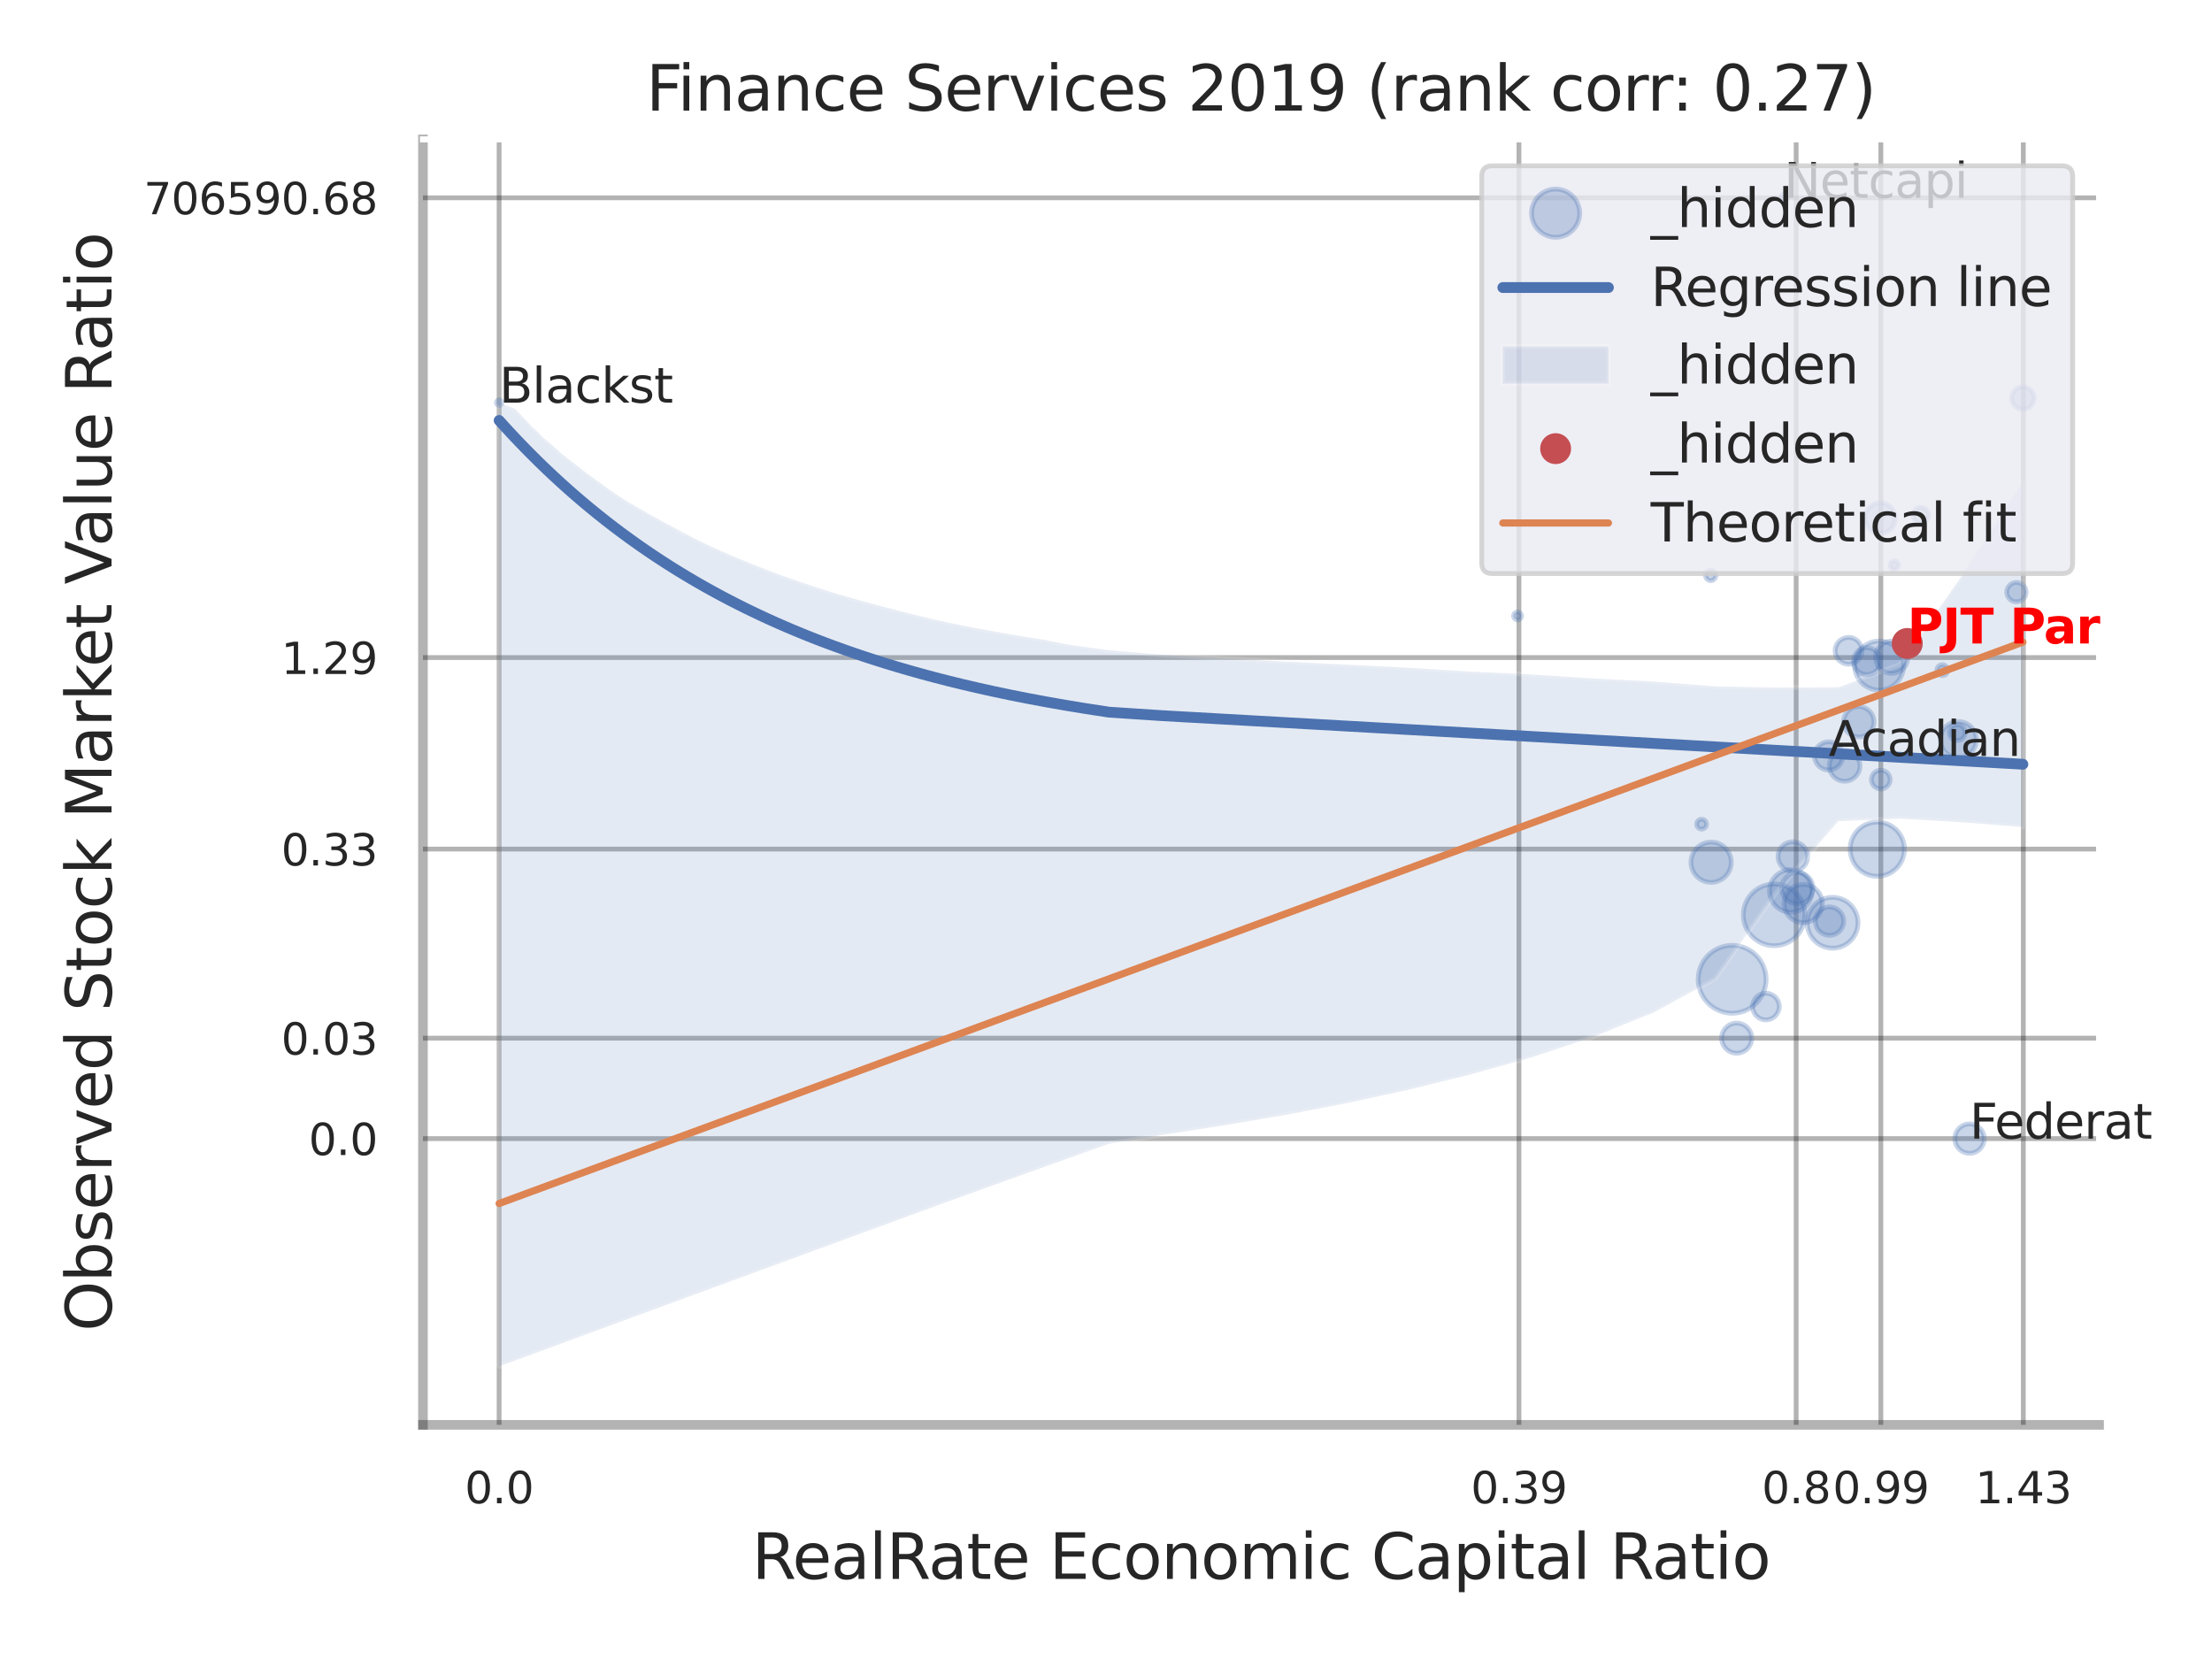 <?xml version="1.0" encoding="utf-8" standalone="no"?>
<!DOCTYPE svg PUBLIC "-//W3C//DTD SVG 1.1//EN"
  "http://www.w3.org/Graphics/SVG/1.1/DTD/svg11.dtd">
<svg xmlns:xlink="http://www.w3.org/1999/xlink" width="460.8pt" height="345.6pt" viewBox="0 0 460.8 345.6" xmlns="http://www.w3.org/2000/svg" version="1.1">
 <defs>
  <style type="text/css">*{stroke-linejoin: round; stroke-linecap: butt}</style>
 </defs>
 <g id="figure_1">
  <g id="patch_1">
   <path d="M 0 345.6 
L 460.8 345.6 
L 460.8 0 
L 0 0 
z
" style="fill: #ffffff"/>
  </g>
  <g id="axes_1">
   <g id="patch_2">
    <path d="M 88.11 296.82 
L 437.275 296.82 
L 437.275 29.04 
L 88.11 29.04 
z
" style="fill: #ffffff"/>
   </g>
   <g id="matplotlib.axis_1">
    <g id="xtick_1">
     <g id="line2d_1">
      <path d="M 103.973 296.82 
L 103.973 29.04 
" clip-path="url(#p6003c5787b)" style="fill: none; stroke: #000000; stroke-opacity: 0.3; stroke-linecap: round"/>
     </g>
     <g id="text_1">
      <!-- 0.0 -->
      <g style="fill: #262626" transform="translate(96.817 313.159) scale(0.09 -0.09)">
       <defs>
        <path id="DejaVuSans-30" d="M 2034 4250 
Q 1547 4250 1301 3770 
Q 1056 3291 1056 2328 
Q 1056 1369 1301 889 
Q 1547 409 2034 409 
Q 2525 409 2770 889 
Q 3016 1369 3016 2328 
Q 3016 3291 2770 3770 
Q 2525 4250 2034 4250 
z
M 2034 4750 
Q 2819 4750 3233 4129 
Q 3647 3509 3647 2328 
Q 3647 1150 3233 529 
Q 2819 -91 2034 -91 
Q 1250 -91 836 529 
Q 422 1150 422 2328 
Q 422 3509 836 4129 
Q 1250 4750 2034 4750 
z
" transform="scale(0.016)"/>
        <path id="DejaVuSans-2e" d="M 684 794 
L 1344 794 
L 1344 0 
L 684 0 
L 684 794 
z
" transform="scale(0.016)"/>
       </defs>
       <use xlink:href="#DejaVuSans-30"/>
       <use xlink:href="#DejaVuSans-2e" transform="translate(63.623 0)"/>
       <use xlink:href="#DejaVuSans-30" transform="translate(95.41 0)"/>
      </g>
     </g>
    </g>
    <g id="xtick_2">
     <g id="line2d_2">
      <path d="M 316.421 296.82 
L 316.421 29.04 
" clip-path="url(#p6003c5787b)" style="fill: none; stroke: #000000; stroke-opacity: 0.3; stroke-linecap: round"/>
     </g>
     <g id="text_2">
      <!-- 0.39 -->
      <g style="fill: #262626" transform="translate(306.402 313.159) scale(0.09 -0.09)">
       <defs>
        <path id="DejaVuSans-33" d="M 2597 2516 
Q 3050 2419 3304 2112 
Q 3559 1806 3559 1356 
Q 3559 666 3084 287 
Q 2609 -91 1734 -91 
Q 1441 -91 1130 -33 
Q 819 25 488 141 
L 488 750 
Q 750 597 1062 519 
Q 1375 441 1716 441 
Q 2309 441 2620 675 
Q 2931 909 2931 1356 
Q 2931 1769 2642 2001 
Q 2353 2234 1838 2234 
L 1294 2234 
L 1294 2753 
L 1863 2753 
Q 2328 2753 2575 2939 
Q 2822 3125 2822 3475 
Q 2822 3834 2567 4026 
Q 2313 4219 1838 4219 
Q 1578 4219 1281 4162 
Q 984 4106 628 3988 
L 628 4550 
Q 988 4650 1302 4700 
Q 1616 4750 1894 4750 
Q 2613 4750 3031 4423 
Q 3450 4097 3450 3541 
Q 3450 3153 3228 2886 
Q 3006 2619 2597 2516 
z
" transform="scale(0.016)"/>
        <path id="DejaVuSans-39" d="M 703 97 
L 703 672 
Q 941 559 1184 500 
Q 1428 441 1663 441 
Q 2288 441 2617 861 
Q 2947 1281 2994 2138 
Q 2813 1869 2534 1725 
Q 2256 1581 1919 1581 
Q 1219 1581 811 2004 
Q 403 2428 403 3163 
Q 403 3881 828 4315 
Q 1253 4750 1959 4750 
Q 2769 4750 3195 4129 
Q 3622 3509 3622 2328 
Q 3622 1225 3098 567 
Q 2575 -91 1691 -91 
Q 1453 -91 1209 -44 
Q 966 3 703 97 
z
M 1959 2075 
Q 2384 2075 2632 2365 
Q 2881 2656 2881 3163 
Q 2881 3666 2632 3958 
Q 2384 4250 1959 4250 
Q 1534 4250 1286 3958 
Q 1038 3666 1038 3163 
Q 1038 2656 1286 2365 
Q 1534 2075 1959 2075 
z
" transform="scale(0.016)"/>
       </defs>
       <use xlink:href="#DejaVuSans-30"/>
       <use xlink:href="#DejaVuSans-2e" transform="translate(63.623 0)"/>
       <use xlink:href="#DejaVuSans-33" transform="translate(95.41 0)"/>
       <use xlink:href="#DejaVuSans-39" transform="translate(159.033 0)"/>
      </g>
     </g>
    </g>
    <g id="xtick_3">
     <g id="line2d_3">
      <path d="M 374.171 296.82 
L 374.171 29.04 
" clip-path="url(#p6003c5787b)" style="fill: none; stroke: #000000; stroke-opacity: 0.3; stroke-linecap: round"/>
     </g>
     <g id="text_3">
      <!-- 0.8 -->
      <g style="fill: #262626" transform="translate(367.014 313.159) scale(0.09 -0.09)">
       <defs>
        <path id="DejaVuSans-38" d="M 2034 2216 
Q 1584 2216 1326 1975 
Q 1069 1734 1069 1313 
Q 1069 891 1326 650 
Q 1584 409 2034 409 
Q 2484 409 2743 651 
Q 3003 894 3003 1313 
Q 3003 1734 2745 1975 
Q 2488 2216 2034 2216 
z
M 1403 2484 
Q 997 2584 770 2862 
Q 544 3141 544 3541 
Q 544 4100 942 4425 
Q 1341 4750 2034 4750 
Q 2731 4750 3128 4425 
Q 3525 4100 3525 3541 
Q 3525 3141 3298 2862 
Q 3072 2584 2669 2484 
Q 3125 2378 3379 2068 
Q 3634 1759 3634 1313 
Q 3634 634 3220 271 
Q 2806 -91 2034 -91 
Q 1263 -91 848 271 
Q 434 634 434 1313 
Q 434 1759 690 2068 
Q 947 2378 1403 2484 
z
M 1172 3481 
Q 1172 3119 1398 2916 
Q 1625 2713 2034 2713 
Q 2441 2713 2670 2916 
Q 2900 3119 2900 3481 
Q 2900 3844 2670 4047 
Q 2441 4250 2034 4250 
Q 1625 4250 1398 4047 
Q 1172 3844 1172 3481 
z
" transform="scale(0.016)"/>
       </defs>
       <use xlink:href="#DejaVuSans-30"/>
       <use xlink:href="#DejaVuSans-2e" transform="translate(63.623 0)"/>
       <use xlink:href="#DejaVuSans-38" transform="translate(95.41 0)"/>
      </g>
     </g>
    </g>
    <g id="xtick_4">
     <g id="line2d_4">
      <path d="M 391.816 296.82 
L 391.816 29.04 
" clip-path="url(#p6003c5787b)" style="fill: none; stroke: #000000; stroke-opacity: 0.3; stroke-linecap: round"/>
     </g>
     <g id="text_4">
      <!-- 0.99 -->
      <g style="fill: #262626" transform="translate(381.797 313.159) scale(0.09 -0.09)">
       <use xlink:href="#DejaVuSans-30"/>
       <use xlink:href="#DejaVuSans-2e" transform="translate(63.623 0)"/>
       <use xlink:href="#DejaVuSans-39" transform="translate(95.41 0)"/>
       <use xlink:href="#DejaVuSans-39" transform="translate(159.033 0)"/>
      </g>
     </g>
    </g>
    <g id="xtick_5">
     <g id="line2d_5">
      <path d="M 421.493 296.82 
L 421.493 29.04 
" clip-path="url(#p6003c5787b)" style="fill: none; stroke: #000000; stroke-opacity: 0.3; stroke-linecap: round"/>
     </g>
     <g id="text_5">
      <!-- 1.43 -->
      <g style="fill: #262626" transform="translate(411.474 313.159) scale(0.09 -0.09)">
       <defs>
        <path id="DejaVuSans-31" d="M 794 531 
L 1825 531 
L 1825 4091 
L 703 3866 
L 703 4441 
L 1819 4666 
L 2450 4666 
L 2450 531 
L 3481 531 
L 3481 0 
L 794 0 
L 794 531 
z
" transform="scale(0.016)"/>
        <path id="DejaVuSans-34" d="M 2419 4116 
L 825 1625 
L 2419 1625 
L 2419 4116 
z
M 2253 4666 
L 3047 4666 
L 3047 1625 
L 3713 1625 
L 3713 1100 
L 3047 1100 
L 3047 0 
L 2419 0 
L 2419 1100 
L 313 1100 
L 313 1709 
L 2253 4666 
z
" transform="scale(0.016)"/>
       </defs>
       <use xlink:href="#DejaVuSans-31"/>
       <use xlink:href="#DejaVuSans-2e" transform="translate(63.623 0)"/>
       <use xlink:href="#DejaVuSans-34" transform="translate(95.41 0)"/>
       <use xlink:href="#DejaVuSans-33" transform="translate(159.033 0)"/>
      </g>
     </g>
    </g>
    <g id="xtick_6"/>
    <g id="xtick_7"/>
    <g id="xtick_8"/>
    <g id="text_6">
     <!-- RealRate Economic Capital Ratio -->
     <g style="fill: #262626" transform="translate(156.639 328.908) scale(0.13 -0.13)">
      <defs>
       <path id="DejaVuSans-52" d="M 2841 2188 
Q 3044 2119 3236 1894 
Q 3428 1669 3622 1275 
L 4263 0 
L 3584 0 
L 2988 1197 
Q 2756 1666 2539 1819 
Q 2322 1972 1947 1972 
L 1259 1972 
L 1259 0 
L 628 0 
L 628 4666 
L 2053 4666 
Q 2853 4666 3247 4331 
Q 3641 3997 3641 3322 
Q 3641 2881 3436 2590 
Q 3231 2300 2841 2188 
z
M 1259 4147 
L 1259 2491 
L 2053 2491 
Q 2509 2491 2742 2702 
Q 2975 2913 2975 3322 
Q 2975 3731 2742 3939 
Q 2509 4147 2053 4147 
L 1259 4147 
z
" transform="scale(0.016)"/>
       <path id="DejaVuSans-65" d="M 3597 1894 
L 3597 1613 
L 953 1613 
Q 991 1019 1311 708 
Q 1631 397 2203 397 
Q 2534 397 2845 478 
Q 3156 559 3463 722 
L 3463 178 
Q 3153 47 2828 -22 
Q 2503 -91 2169 -91 
Q 1331 -91 842 396 
Q 353 884 353 1716 
Q 353 2575 817 3079 
Q 1281 3584 2069 3584 
Q 2775 3584 3186 3129 
Q 3597 2675 3597 1894 
z
M 3022 2063 
Q 3016 2534 2758 2815 
Q 2500 3097 2075 3097 
Q 1594 3097 1305 2825 
Q 1016 2553 972 2059 
L 3022 2063 
z
" transform="scale(0.016)"/>
       <path id="DejaVuSans-61" d="M 2194 1759 
Q 1497 1759 1228 1600 
Q 959 1441 959 1056 
Q 959 750 1161 570 
Q 1363 391 1709 391 
Q 2188 391 2477 730 
Q 2766 1069 2766 1631 
L 2766 1759 
L 2194 1759 
z
M 3341 1997 
L 3341 0 
L 2766 0 
L 2766 531 
Q 2569 213 2275 61 
Q 1981 -91 1556 -91 
Q 1019 -91 701 211 
Q 384 513 384 1019 
Q 384 1609 779 1909 
Q 1175 2209 1959 2209 
L 2766 2209 
L 2766 2266 
Q 2766 2663 2505 2880 
Q 2244 3097 1772 3097 
Q 1472 3097 1187 3025 
Q 903 2953 641 2809 
L 641 3341 
Q 956 3463 1253 3523 
Q 1550 3584 1831 3584 
Q 2591 3584 2966 3190 
Q 3341 2797 3341 1997 
z
" transform="scale(0.016)"/>
       <path id="DejaVuSans-6c" d="M 603 4863 
L 1178 4863 
L 1178 0 
L 603 0 
L 603 4863 
z
" transform="scale(0.016)"/>
       <path id="DejaVuSans-74" d="M 1172 4494 
L 1172 3500 
L 2356 3500 
L 2356 3053 
L 1172 3053 
L 1172 1153 
Q 1172 725 1289 603 
Q 1406 481 1766 481 
L 2356 481 
L 2356 0 
L 1766 0 
Q 1100 0 847 248 
Q 594 497 594 1153 
L 594 3053 
L 172 3053 
L 172 3500 
L 594 3500 
L 594 4494 
L 1172 4494 
z
" transform="scale(0.016)"/>
       <path id="DejaVuSans-20" transform="scale(0.016)"/>
       <path id="DejaVuSans-45" d="M 628 4666 
L 3578 4666 
L 3578 4134 
L 1259 4134 
L 1259 2753 
L 3481 2753 
L 3481 2222 
L 1259 2222 
L 1259 531 
L 3634 531 
L 3634 0 
L 628 0 
L 628 4666 
z
" transform="scale(0.016)"/>
       <path id="DejaVuSans-63" d="M 3122 3366 
L 3122 2828 
Q 2878 2963 2633 3030 
Q 2388 3097 2138 3097 
Q 1578 3097 1268 2742 
Q 959 2388 959 1747 
Q 959 1106 1268 751 
Q 1578 397 2138 397 
Q 2388 397 2633 464 
Q 2878 531 3122 666 
L 3122 134 
Q 2881 22 2623 -34 
Q 2366 -91 2075 -91 
Q 1284 -91 818 406 
Q 353 903 353 1747 
Q 353 2603 823 3093 
Q 1294 3584 2113 3584 
Q 2378 3584 2631 3529 
Q 2884 3475 3122 3366 
z
" transform="scale(0.016)"/>
       <path id="DejaVuSans-6f" d="M 1959 3097 
Q 1497 3097 1228 2736 
Q 959 2375 959 1747 
Q 959 1119 1226 758 
Q 1494 397 1959 397 
Q 2419 397 2687 759 
Q 2956 1122 2956 1747 
Q 2956 2369 2687 2733 
Q 2419 3097 1959 3097 
z
M 1959 3584 
Q 2709 3584 3137 3096 
Q 3566 2609 3566 1747 
Q 3566 888 3137 398 
Q 2709 -91 1959 -91 
Q 1206 -91 779 398 
Q 353 888 353 1747 
Q 353 2609 779 3096 
Q 1206 3584 1959 3584 
z
" transform="scale(0.016)"/>
       <path id="DejaVuSans-6e" d="M 3513 2113 
L 3513 0 
L 2938 0 
L 2938 2094 
Q 2938 2591 2744 2837 
Q 2550 3084 2163 3084 
Q 1697 3084 1428 2787 
Q 1159 2491 1159 1978 
L 1159 0 
L 581 0 
L 581 3500 
L 1159 3500 
L 1159 2956 
Q 1366 3272 1645 3428 
Q 1925 3584 2291 3584 
Q 2894 3584 3203 3211 
Q 3513 2838 3513 2113 
z
" transform="scale(0.016)"/>
       <path id="DejaVuSans-6d" d="M 3328 2828 
Q 3544 3216 3844 3400 
Q 4144 3584 4550 3584 
Q 5097 3584 5394 3201 
Q 5691 2819 5691 2113 
L 5691 0 
L 5113 0 
L 5113 2094 
Q 5113 2597 4934 2840 
Q 4756 3084 4391 3084 
Q 3944 3084 3684 2787 
Q 3425 2491 3425 1978 
L 3425 0 
L 2847 0 
L 2847 2094 
Q 2847 2600 2669 2842 
Q 2491 3084 2119 3084 
Q 1678 3084 1418 2786 
Q 1159 2488 1159 1978 
L 1159 0 
L 581 0 
L 581 3500 
L 1159 3500 
L 1159 2956 
Q 1356 3278 1631 3431 
Q 1906 3584 2284 3584 
Q 2666 3584 2933 3390 
Q 3200 3197 3328 2828 
z
" transform="scale(0.016)"/>
       <path id="DejaVuSans-69" d="M 603 3500 
L 1178 3500 
L 1178 0 
L 603 0 
L 603 3500 
z
M 603 4863 
L 1178 4863 
L 1178 4134 
L 603 4134 
L 603 4863 
z
" transform="scale(0.016)"/>
       <path id="DejaVuSans-43" d="M 4122 4306 
L 4122 3641 
Q 3803 3938 3442 4084 
Q 3081 4231 2675 4231 
Q 1875 4231 1450 3742 
Q 1025 3253 1025 2328 
Q 1025 1406 1450 917 
Q 1875 428 2675 428 
Q 3081 428 3442 575 
Q 3803 722 4122 1019 
L 4122 359 
Q 3791 134 3420 21 
Q 3050 -91 2638 -91 
Q 1578 -91 968 557 
Q 359 1206 359 2328 
Q 359 3453 968 4101 
Q 1578 4750 2638 4750 
Q 3056 4750 3426 4639 
Q 3797 4528 4122 4306 
z
" transform="scale(0.016)"/>
       <path id="DejaVuSans-70" d="M 1159 525 
L 1159 -1331 
L 581 -1331 
L 581 3500 
L 1159 3500 
L 1159 2969 
Q 1341 3281 1617 3432 
Q 1894 3584 2278 3584 
Q 2916 3584 3314 3078 
Q 3713 2572 3713 1747 
Q 3713 922 3314 415 
Q 2916 -91 2278 -91 
Q 1894 -91 1617 61 
Q 1341 213 1159 525 
z
M 3116 1747 
Q 3116 2381 2855 2742 
Q 2594 3103 2138 3103 
Q 1681 3103 1420 2742 
Q 1159 2381 1159 1747 
Q 1159 1113 1420 752 
Q 1681 391 2138 391 
Q 2594 391 2855 752 
Q 3116 1113 3116 1747 
z
" transform="scale(0.016)"/>
      </defs>
      <use xlink:href="#DejaVuSans-52"/>
      <use xlink:href="#DejaVuSans-65" transform="translate(64.982 0)"/>
      <use xlink:href="#DejaVuSans-61" transform="translate(126.506 0)"/>
      <use xlink:href="#DejaVuSans-6c" transform="translate(187.785 0)"/>
      <use xlink:href="#DejaVuSans-52" transform="translate(215.568 0)"/>
      <use xlink:href="#DejaVuSans-61" transform="translate(282.801 0)"/>
      <use xlink:href="#DejaVuSans-74" transform="translate(344.08 0)"/>
      <use xlink:href="#DejaVuSans-65" transform="translate(383.289 0)"/>
      <use xlink:href="#DejaVuSans-20" transform="translate(444.812 0)"/>
      <use xlink:href="#DejaVuSans-45" transform="translate(476.6 0)"/>
      <use xlink:href="#DejaVuSans-63" transform="translate(539.783 0)"/>
      <use xlink:href="#DejaVuSans-6f" transform="translate(594.764 0)"/>
      <use xlink:href="#DejaVuSans-6e" transform="translate(655.945 0)"/>
      <use xlink:href="#DejaVuSans-6f" transform="translate(719.324 0)"/>
      <use xlink:href="#DejaVuSans-6d" transform="translate(780.506 0)"/>
      <use xlink:href="#DejaVuSans-69" transform="translate(877.918 0)"/>
      <use xlink:href="#DejaVuSans-63" transform="translate(905.701 0)"/>
      <use xlink:href="#DejaVuSans-20" transform="translate(960.682 0)"/>
      <use xlink:href="#DejaVuSans-43" transform="translate(992.469 0)"/>
      <use xlink:href="#DejaVuSans-61" transform="translate(1062.293 0)"/>
      <use xlink:href="#DejaVuSans-70" transform="translate(1123.572 0)"/>
      <use xlink:href="#DejaVuSans-69" transform="translate(1187.049 0)"/>
      <use xlink:href="#DejaVuSans-74" transform="translate(1214.832 0)"/>
      <use xlink:href="#DejaVuSans-61" transform="translate(1254.041 0)"/>
      <use xlink:href="#DejaVuSans-6c" transform="translate(1315.32 0)"/>
      <use xlink:href="#DejaVuSans-20" transform="translate(1343.104 0)"/>
      <use xlink:href="#DejaVuSans-52" transform="translate(1374.891 0)"/>
      <use xlink:href="#DejaVuSans-61" transform="translate(1442.123 0)"/>
      <use xlink:href="#DejaVuSans-74" transform="translate(1503.402 0)"/>
      <use xlink:href="#DejaVuSans-69" transform="translate(1542.611 0)"/>
      <use xlink:href="#DejaVuSans-6f" transform="translate(1570.395 0)"/>
     </g>
    </g>
   </g>
   <g id="matplotlib.axis_2">
    <g id="ytick_1">
     <g id="line2d_6">
      <path d="M 88.11 237.194 
L 437.275 237.194 
" clip-path="url(#p6003c5787b)" style="fill: none; stroke: #000000; stroke-opacity: 0.3; stroke-linecap: round"/>
     </g>
     <g id="text_7">
      <!-- 0.0 -->
      <g style="fill: #262626" transform="translate(64.297 240.613) scale(0.09 -0.09)">
       <use xlink:href="#DejaVuSans-30"/>
       <use xlink:href="#DejaVuSans-2e" transform="translate(63.623 0)"/>
       <use xlink:href="#DejaVuSans-30" transform="translate(95.41 0)"/>
      </g>
     </g>
    </g>
    <g id="ytick_2">
     <g id="line2d_7">
      <path d="M 88.11 216.267 
L 437.275 216.267 
" clip-path="url(#p6003c5787b)" style="fill: none; stroke: #000000; stroke-opacity: 0.3; stroke-linecap: round"/>
     </g>
     <g id="text_8">
      <!-- 0.03 -->
      <g style="fill: #262626" transform="translate(58.571 219.686) scale(0.09 -0.09)">
       <use xlink:href="#DejaVuSans-30"/>
       <use xlink:href="#DejaVuSans-2e" transform="translate(63.623 0)"/>
       <use xlink:href="#DejaVuSans-30" transform="translate(95.41 0)"/>
       <use xlink:href="#DejaVuSans-33" transform="translate(159.033 0)"/>
      </g>
     </g>
    </g>
    <g id="ytick_3">
     <g id="line2d_8">
      <path d="M 88.11 176.876 
L 437.275 176.876 
" clip-path="url(#p6003c5787b)" style="fill: none; stroke: #000000; stroke-opacity: 0.3; stroke-linecap: round"/>
     </g>
     <g id="text_9">
      <!-- 0.33 -->
      <g style="fill: #262626" transform="translate(58.571 180.295) scale(0.09 -0.09)">
       <use xlink:href="#DejaVuSans-30"/>
       <use xlink:href="#DejaVuSans-2e" transform="translate(63.623 0)"/>
       <use xlink:href="#DejaVuSans-33" transform="translate(95.41 0)"/>
       <use xlink:href="#DejaVuSans-33" transform="translate(159.033 0)"/>
      </g>
     </g>
    </g>
    <g id="ytick_4">
     <g id="line2d_9">
      <path d="M 88.11 136.983 
L 437.275 136.983 
" clip-path="url(#p6003c5787b)" style="fill: none; stroke: #000000; stroke-opacity: 0.3; stroke-linecap: round"/>
     </g>
     <g id="text_10">
      <!-- 1.29 -->
      <g style="fill: #262626" transform="translate(58.571 140.402) scale(0.09 -0.09)">
       <defs>
        <path id="DejaVuSans-32" d="M 1228 531 
L 3431 531 
L 3431 0 
L 469 0 
L 469 531 
Q 828 903 1448 1529 
Q 2069 2156 2228 2338 
Q 2531 2678 2651 2914 
Q 2772 3150 2772 3378 
Q 2772 3750 2511 3984 
Q 2250 4219 1831 4219 
Q 1534 4219 1204 4116 
Q 875 4013 500 3803 
L 500 4441 
Q 881 4594 1212 4672 
Q 1544 4750 1819 4750 
Q 2544 4750 2975 4387 
Q 3406 4025 3406 3419 
Q 3406 3131 3298 2873 
Q 3191 2616 2906 2266 
Q 2828 2175 2409 1742 
Q 1991 1309 1228 531 
z
" transform="scale(0.016)"/>
       </defs>
       <use xlink:href="#DejaVuSans-31"/>
       <use xlink:href="#DejaVuSans-2e" transform="translate(63.623 0)"/>
       <use xlink:href="#DejaVuSans-32" transform="translate(95.41 0)"/>
       <use xlink:href="#DejaVuSans-39" transform="translate(159.033 0)"/>
      </g>
     </g>
    </g>
    <g id="ytick_5">
     <g id="line2d_10">
      <path d="M 88.11 41.209 
L 437.275 41.209 
" clip-path="url(#p6003c5787b)" style="fill: none; stroke: #000000; stroke-opacity: 0.3; stroke-linecap: round"/>
     </g>
     <g id="text_11">
      <!-- 706590.68 -->
      <g style="fill: #262626" transform="translate(29.94 44.628) scale(0.09 -0.09)">
       <defs>
        <path id="DejaVuSans-37" d="M 525 4666 
L 3525 4666 
L 3525 4397 
L 1831 0 
L 1172 0 
L 2766 4134 
L 525 4134 
L 525 4666 
z
" transform="scale(0.016)"/>
        <path id="DejaVuSans-36" d="M 2113 2584 
Q 1688 2584 1439 2293 
Q 1191 2003 1191 1497 
Q 1191 994 1439 701 
Q 1688 409 2113 409 
Q 2538 409 2786 701 
Q 3034 994 3034 1497 
Q 3034 2003 2786 2293 
Q 2538 2584 2113 2584 
z
M 3366 4563 
L 3366 3988 
Q 3128 4100 2886 4159 
Q 2644 4219 2406 4219 
Q 1781 4219 1451 3797 
Q 1122 3375 1075 2522 
Q 1259 2794 1537 2939 
Q 1816 3084 2150 3084 
Q 2853 3084 3261 2657 
Q 3669 2231 3669 1497 
Q 3669 778 3244 343 
Q 2819 -91 2113 -91 
Q 1303 -91 875 529 
Q 447 1150 447 2328 
Q 447 3434 972 4092 
Q 1497 4750 2381 4750 
Q 2619 4750 2861 4703 
Q 3103 4656 3366 4563 
z
" transform="scale(0.016)"/>
        <path id="DejaVuSans-35" d="M 691 4666 
L 3169 4666 
L 3169 4134 
L 1269 4134 
L 1269 2991 
Q 1406 3038 1543 3061 
Q 1681 3084 1819 3084 
Q 2600 3084 3056 2656 
Q 3513 2228 3513 1497 
Q 3513 744 3044 326 
Q 2575 -91 1722 -91 
Q 1428 -91 1123 -41 
Q 819 9 494 109 
L 494 744 
Q 775 591 1075 516 
Q 1375 441 1709 441 
Q 2250 441 2565 725 
Q 2881 1009 2881 1497 
Q 2881 1984 2565 2268 
Q 2250 2553 1709 2553 
Q 1456 2553 1204 2497 
Q 953 2441 691 2322 
L 691 4666 
z
" transform="scale(0.016)"/>
       </defs>
       <use xlink:href="#DejaVuSans-37"/>
       <use xlink:href="#DejaVuSans-30" transform="translate(63.623 0)"/>
       <use xlink:href="#DejaVuSans-36" transform="translate(127.246 0)"/>
       <use xlink:href="#DejaVuSans-35" transform="translate(190.869 0)"/>
       <use xlink:href="#DejaVuSans-39" transform="translate(254.492 0)"/>
       <use xlink:href="#DejaVuSans-30" transform="translate(318.115 0)"/>
       <use xlink:href="#DejaVuSans-2e" transform="translate(381.738 0)"/>
       <use xlink:href="#DejaVuSans-36" transform="translate(413.525 0)"/>
       <use xlink:href="#DejaVuSans-38" transform="translate(477.148 0)"/>
      </g>
     </g>
    </g>
    <g id="ytick_6"/>
    <g id="ytick_7"/>
    <g id="ytick_8"/>
    <g id="ytick_9"/>
    <g id="ytick_10"/>
    <g id="ytick_11"/>
    <g id="text_12">
     <!-- Observed Stock Market Value Ratio -->
     <g style="fill: #262626" transform="translate(23.236 277.332) rotate(-90) scale(0.13 -0.13)">
      <defs>
       <path id="DejaVuSans-4f" d="M 2522 4238 
Q 1834 4238 1429 3725 
Q 1025 3213 1025 2328 
Q 1025 1447 1429 934 
Q 1834 422 2522 422 
Q 3209 422 3611 934 
Q 4013 1447 4013 2328 
Q 4013 3213 3611 3725 
Q 3209 4238 2522 4238 
z
M 2522 4750 
Q 3503 4750 4090 4092 
Q 4678 3434 4678 2328 
Q 4678 1225 4090 567 
Q 3503 -91 2522 -91 
Q 1538 -91 948 565 
Q 359 1222 359 2328 
Q 359 3434 948 4092 
Q 1538 4750 2522 4750 
z
" transform="scale(0.016)"/>
       <path id="DejaVuSans-62" d="M 3116 1747 
Q 3116 2381 2855 2742 
Q 2594 3103 2138 3103 
Q 1681 3103 1420 2742 
Q 1159 2381 1159 1747 
Q 1159 1113 1420 752 
Q 1681 391 2138 391 
Q 2594 391 2855 752 
Q 3116 1113 3116 1747 
z
M 1159 2969 
Q 1341 3281 1617 3432 
Q 1894 3584 2278 3584 
Q 2916 3584 3314 3078 
Q 3713 2572 3713 1747 
Q 3713 922 3314 415 
Q 2916 -91 2278 -91 
Q 1894 -91 1617 61 
Q 1341 213 1159 525 
L 1159 0 
L 581 0 
L 581 4863 
L 1159 4863 
L 1159 2969 
z
" transform="scale(0.016)"/>
       <path id="DejaVuSans-73" d="M 2834 3397 
L 2834 2853 
Q 2591 2978 2328 3040 
Q 2066 3103 1784 3103 
Q 1356 3103 1142 2972 
Q 928 2841 928 2578 
Q 928 2378 1081 2264 
Q 1234 2150 1697 2047 
L 1894 2003 
Q 2506 1872 2764 1633 
Q 3022 1394 3022 966 
Q 3022 478 2636 193 
Q 2250 -91 1575 -91 
Q 1294 -91 989 -36 
Q 684 19 347 128 
L 347 722 
Q 666 556 975 473 
Q 1284 391 1588 391 
Q 1994 391 2212 530 
Q 2431 669 2431 922 
Q 2431 1156 2273 1281 
Q 2116 1406 1581 1522 
L 1381 1569 
Q 847 1681 609 1914 
Q 372 2147 372 2553 
Q 372 3047 722 3315 
Q 1072 3584 1716 3584 
Q 2034 3584 2315 3537 
Q 2597 3491 2834 3397 
z
" transform="scale(0.016)"/>
       <path id="DejaVuSans-72" d="M 2631 2963 
Q 2534 3019 2420 3045 
Q 2306 3072 2169 3072 
Q 1681 3072 1420 2755 
Q 1159 2438 1159 1844 
L 1159 0 
L 581 0 
L 581 3500 
L 1159 3500 
L 1159 2956 
Q 1341 3275 1631 3429 
Q 1922 3584 2338 3584 
Q 2397 3584 2469 3576 
Q 2541 3569 2628 3553 
L 2631 2963 
z
" transform="scale(0.016)"/>
       <path id="DejaVuSans-76" d="M 191 3500 
L 800 3500 
L 1894 563 
L 2988 3500 
L 3597 3500 
L 2284 0 
L 1503 0 
L 191 3500 
z
" transform="scale(0.016)"/>
       <path id="DejaVuSans-64" d="M 2906 2969 
L 2906 4863 
L 3481 4863 
L 3481 0 
L 2906 0 
L 2906 525 
Q 2725 213 2448 61 
Q 2172 -91 1784 -91 
Q 1150 -91 751 415 
Q 353 922 353 1747 
Q 353 2572 751 3078 
Q 1150 3584 1784 3584 
Q 2172 3584 2448 3432 
Q 2725 3281 2906 2969 
z
M 947 1747 
Q 947 1113 1208 752 
Q 1469 391 1925 391 
Q 2381 391 2643 752 
Q 2906 1113 2906 1747 
Q 2906 2381 2643 2742 
Q 2381 3103 1925 3103 
Q 1469 3103 1208 2742 
Q 947 2381 947 1747 
z
" transform="scale(0.016)"/>
       <path id="DejaVuSans-53" d="M 3425 4513 
L 3425 3897 
Q 3066 4069 2747 4153 
Q 2428 4238 2131 4238 
Q 1616 4238 1336 4038 
Q 1056 3838 1056 3469 
Q 1056 3159 1242 3001 
Q 1428 2844 1947 2747 
L 2328 2669 
Q 3034 2534 3370 2195 
Q 3706 1856 3706 1288 
Q 3706 609 3251 259 
Q 2797 -91 1919 -91 
Q 1588 -91 1214 -16 
Q 841 59 441 206 
L 441 856 
Q 825 641 1194 531 
Q 1563 422 1919 422 
Q 2459 422 2753 634 
Q 3047 847 3047 1241 
Q 3047 1584 2836 1778 
Q 2625 1972 2144 2069 
L 1759 2144 
Q 1053 2284 737 2584 
Q 422 2884 422 3419 
Q 422 4038 858 4394 
Q 1294 4750 2059 4750 
Q 2388 4750 2728 4690 
Q 3069 4631 3425 4513 
z
" transform="scale(0.016)"/>
       <path id="DejaVuSans-6b" d="M 581 4863 
L 1159 4863 
L 1159 1991 
L 2875 3500 
L 3609 3500 
L 1753 1863 
L 3688 0 
L 2938 0 
L 1159 1709 
L 1159 0 
L 581 0 
L 581 4863 
z
" transform="scale(0.016)"/>
       <path id="DejaVuSans-4d" d="M 628 4666 
L 1569 4666 
L 2759 1491 
L 3956 4666 
L 4897 4666 
L 4897 0 
L 4281 0 
L 4281 4097 
L 3078 897 
L 2444 897 
L 1241 4097 
L 1241 0 
L 628 0 
L 628 4666 
z
" transform="scale(0.016)"/>
       <path id="DejaVuSans-56" d="M 1831 0 
L 50 4666 
L 709 4666 
L 2188 738 
L 3669 4666 
L 4325 4666 
L 2547 0 
L 1831 0 
z
" transform="scale(0.016)"/>
       <path id="DejaVuSans-75" d="M 544 1381 
L 544 3500 
L 1119 3500 
L 1119 1403 
Q 1119 906 1312 657 
Q 1506 409 1894 409 
Q 2359 409 2629 706 
Q 2900 1003 2900 1516 
L 2900 3500 
L 3475 3500 
L 3475 0 
L 2900 0 
L 2900 538 
Q 2691 219 2414 64 
Q 2138 -91 1772 -91 
Q 1169 -91 856 284 
Q 544 659 544 1381 
z
M 1991 3584 
L 1991 3584 
z
" transform="scale(0.016)"/>
      </defs>
      <use xlink:href="#DejaVuSans-4f"/>
      <use xlink:href="#DejaVuSans-62" transform="translate(78.711 0)"/>
      <use xlink:href="#DejaVuSans-73" transform="translate(142.188 0)"/>
      <use xlink:href="#DejaVuSans-65" transform="translate(194.287 0)"/>
      <use xlink:href="#DejaVuSans-72" transform="translate(255.811 0)"/>
      <use xlink:href="#DejaVuSans-76" transform="translate(296.924 0)"/>
      <use xlink:href="#DejaVuSans-65" transform="translate(356.104 0)"/>
      <use xlink:href="#DejaVuSans-64" transform="translate(417.627 0)"/>
      <use xlink:href="#DejaVuSans-20" transform="translate(481.104 0)"/>
      <use xlink:href="#DejaVuSans-53" transform="translate(512.891 0)"/>
      <use xlink:href="#DejaVuSans-74" transform="translate(576.367 0)"/>
      <use xlink:href="#DejaVuSans-6f" transform="translate(615.576 0)"/>
      <use xlink:href="#DejaVuSans-63" transform="translate(676.758 0)"/>
      <use xlink:href="#DejaVuSans-6b" transform="translate(731.738 0)"/>
      <use xlink:href="#DejaVuSans-20" transform="translate(789.648 0)"/>
      <use xlink:href="#DejaVuSans-4d" transform="translate(821.436 0)"/>
      <use xlink:href="#DejaVuSans-61" transform="translate(907.715 0)"/>
      <use xlink:href="#DejaVuSans-72" transform="translate(968.994 0)"/>
      <use xlink:href="#DejaVuSans-6b" transform="translate(1010.107 0)"/>
      <use xlink:href="#DejaVuSans-65" transform="translate(1064.393 0)"/>
      <use xlink:href="#DejaVuSans-74" transform="translate(1125.916 0)"/>
      <use xlink:href="#DejaVuSans-20" transform="translate(1165.125 0)"/>
      <use xlink:href="#DejaVuSans-56" transform="translate(1196.912 0)"/>
      <use xlink:href="#DejaVuSans-61" transform="translate(1257.57 0)"/>
      <use xlink:href="#DejaVuSans-6c" transform="translate(1318.85 0)"/>
      <use xlink:href="#DejaVuSans-75" transform="translate(1346.633 0)"/>
      <use xlink:href="#DejaVuSans-65" transform="translate(1410.012 0)"/>
      <use xlink:href="#DejaVuSans-20" transform="translate(1471.535 0)"/>
      <use xlink:href="#DejaVuSans-52" transform="translate(1503.322 0)"/>
      <use xlink:href="#DejaVuSans-61" transform="translate(1570.555 0)"/>
      <use xlink:href="#DejaVuSans-74" transform="translate(1631.834 0)"/>
      <use xlink:href="#DejaVuSans-69" transform="translate(1671.043 0)"/>
      <use xlink:href="#DejaVuSans-6f" transform="translate(1698.826 0)"/>
     </g>
    </g>
   </g>
   <g id="PathCollection_1">
    <path d="M 367.875 212.46 
C 368.613 212.46 369.321 212.166 369.842 211.645 
C 370.364 211.123 370.657 210.416 370.657 209.678 
C 370.657 208.94 370.364 208.233 369.842 207.711 
C 369.321 207.189 368.613 206.896 367.875 206.896 
C 367.138 206.896 366.43 207.189 365.908 207.711 
C 365.387 208.233 365.094 208.94 365.094 209.678 
C 365.094 210.416 365.387 211.123 365.908 211.645 
C 366.43 212.166 367.138 212.46 367.875 212.46 
z
" clip-path="url(#p6003c5787b)" style="fill: #4c72b0; fill-opacity: 0.3; stroke: #4c72b0; stroke-opacity: 0.3"/>
    <path d="M 400.144 108.973 
C 400.579 108.973 400.997 108.8 401.305 108.492 
C 401.613 108.184 401.786 107.766 401.786 107.331 
C 401.786 106.895 401.613 106.478 401.305 106.17 
C 400.997 105.862 400.579 105.689 400.144 105.689 
C 399.708 105.689 399.29 105.862 398.983 106.17 
C 398.675 106.478 398.502 106.895 398.502 107.331 
C 398.502 107.766 398.675 108.184 398.983 108.492 
C 399.29 108.8 399.708 108.973 400.144 108.973 
z
" clip-path="url(#p6003c5787b)" style="fill: #4c72b0; fill-opacity: 0.3; stroke: #4c72b0; stroke-opacity: 0.3"/>
    <path d="M 404.628 140.745 
C 404.931 140.745 405.222 140.624 405.437 140.41 
C 405.651 140.196 405.772 139.905 405.772 139.601 
C 405.772 139.298 405.651 139.007 405.437 138.792 
C 405.222 138.578 404.931 138.457 404.628 138.457 
C 404.325 138.457 404.034 138.578 403.819 138.792 
C 403.605 139.007 403.484 139.298 403.484 139.601 
C 403.484 139.905 403.605 140.196 403.819 140.41 
C 404.034 140.624 404.325 140.745 404.628 140.745 
z
" clip-path="url(#p6003c5787b)" style="fill: #4c72b0; fill-opacity: 0.3; stroke: #4c72b0; stroke-opacity: 0.3"/>
    <path d="M 360.839 211.076 
C 362.715 211.076 364.513 210.331 365.839 209.005 
C 367.165 207.679 367.911 205.88 367.911 204.005 
C 367.911 202.13 367.165 200.331 365.839 199.005 
C 364.513 197.679 362.715 196.934 360.839 196.934 
C 358.964 196.934 357.165 197.679 355.839 199.005 
C 354.513 200.331 353.768 202.13 353.768 204.005 
C 353.768 205.88 354.513 207.679 355.839 209.005 
C 357.165 210.331 358.964 211.076 360.839 211.076 
z
" clip-path="url(#p6003c5787b)" style="fill: #4c72b0; fill-opacity: 0.3; stroke: #4c72b0; stroke-opacity: 0.3"/>
    <path d="M 374.421 188.296 
C 375.286 188.296 376.115 187.953 376.726 187.341 
C 377.337 186.73 377.681 185.901 377.681 185.036 
C 377.681 184.172 377.337 183.343 376.726 182.731 
C 376.115 182.12 375.286 181.776 374.421 181.776 
C 373.556 181.776 372.727 182.12 372.116 182.731 
C 371.505 183.343 371.161 184.172 371.161 185.036 
C 371.161 185.901 371.505 186.73 372.116 187.341 
C 372.727 187.953 373.556 188.296 374.421 188.296 
z
" clip-path="url(#p6003c5787b)" style="fill: #4c72b0; fill-opacity: 0.3; stroke: #4c72b0; stroke-opacity: 0.3"/>
    <path d="M 361.783 219.403 
C 362.616 219.403 363.414 219.072 364.003 218.483 
C 364.591 217.895 364.922 217.096 364.922 216.264 
C 364.922 215.431 364.591 214.633 364.003 214.044 
C 363.414 213.456 362.616 213.125 361.783 213.125 
C 360.951 213.125 360.153 213.456 359.564 214.044 
C 358.976 214.633 358.645 215.431 358.645 216.264 
C 358.645 217.096 358.976 217.895 359.564 218.483 
C 360.153 219.072 360.951 219.403 361.783 219.403 
z
" clip-path="url(#p6003c5787b)" style="fill: #4c72b0; fill-opacity: 0.3; stroke: #4c72b0; stroke-opacity: 0.3"/>
    <path d="M 420.058 125.372 
C 420.594 125.372 421.107 125.159 421.486 124.78 
C 421.865 124.402 422.077 123.888 422.077 123.352 
C 422.077 122.817 421.865 122.303 421.486 121.925 
C 421.107 121.546 420.594 121.333 420.058 121.333 
C 419.523 121.333 419.009 121.546 418.631 121.925 
C 418.252 122.303 418.039 122.817 418.039 123.352 
C 418.039 123.888 418.252 124.402 418.631 124.78 
C 419.009 125.159 419.523 125.372 420.058 125.372 
z
" clip-path="url(#p6003c5787b)" style="fill: #4c72b0; fill-opacity: 0.3; stroke: #4c72b0; stroke-opacity: 0.3"/>
    <path d="M 381.759 197.524 
C 383.164 197.524 384.512 196.966 385.506 195.972 
C 386.5 194.979 387.058 193.631 387.058 192.226 
C 387.058 190.82 386.5 189.473 385.506 188.479 
C 384.512 187.485 383.164 186.927 381.759 186.927 
C 380.354 186.927 379.006 187.485 378.013 188.479 
C 377.019 189.473 376.461 190.82 376.461 192.226 
C 376.461 193.631 377.019 194.979 378.013 195.972 
C 379.006 196.966 380.354 197.524 381.759 197.524 
z
" clip-path="url(#p6003c5787b)" style="fill: #4c72b0; fill-opacity: 0.3; stroke: #4c72b0; stroke-opacity: 0.3"/>
    <path d="M 410.295 240.261 
C 411.107 240.261 411.886 239.938 412.461 239.364 
C 413.035 238.789 413.358 238.01 413.358 237.198 
C 413.358 236.385 413.035 235.606 412.461 235.031 
C 411.886 234.457 411.107 234.134 410.295 234.134 
C 409.482 234.134 408.703 234.457 408.128 235.031 
C 407.554 235.606 407.231 236.385 407.231 237.198 
C 407.231 238.01 407.554 238.789 408.128 239.364 
C 408.703 239.938 409.482 240.261 410.295 240.261 
z
" clip-path="url(#p6003c5787b)" style="fill: #4c72b0; fill-opacity: 0.3; stroke: #4c72b0; stroke-opacity: 0.3"/>
    <path d="M 407.73 154.268 
C 408.166 154.268 408.584 154.094 408.893 153.786 
C 409.201 153.477 409.375 153.059 409.375 152.623 
C 409.375 152.186 409.201 151.768 408.893 151.46 
C 408.584 151.151 408.166 150.978 407.73 150.978 
C 407.293 150.978 406.875 151.151 406.566 151.46 
C 406.258 151.768 406.085 152.186 406.085 152.623 
C 406.085 153.059 406.258 153.477 406.566 153.786 
C 406.875 154.094 407.293 154.268 407.73 154.268 
z
" clip-path="url(#p6003c5787b)" style="fill: #4c72b0; fill-opacity: 0.3; stroke: #4c72b0; stroke-opacity: 0.3"/>
    <path d="M 356.459 183.816 
C 357.572 183.816 358.64 183.374 359.427 182.586 
C 360.214 181.799 360.657 180.731 360.657 179.618 
C 360.657 178.505 360.214 177.437 359.427 176.649 
C 358.64 175.862 357.572 175.42 356.459 175.42 
C 355.345 175.42 354.277 175.862 353.49 176.649 
C 352.703 177.437 352.261 178.505 352.261 179.618 
C 352.261 180.731 352.703 181.799 353.49 182.586 
C 354.277 183.374 355.345 183.816 356.459 183.816 
z
" clip-path="url(#p6003c5787b)" style="fill: #4c72b0; fill-opacity: 0.3; stroke: #4c72b0; stroke-opacity: 0.3"/>
    <path d="M 407.957 157.832 
C 408.954 157.832 409.911 157.435 410.616 156.73 
C 411.322 156.025 411.718 155.068 411.718 154.07 
C 411.718 153.073 411.322 152.116 410.616 151.41 
C 409.911 150.705 408.954 150.309 407.957 150.309 
C 406.959 150.309 406.002 150.705 405.297 151.41 
C 404.591 152.116 404.195 153.073 404.195 154.07 
C 404.195 155.068 404.591 156.025 405.297 156.73 
C 406.002 157.435 406.959 157.832 407.957 157.832 
z
" clip-path="url(#p6003c5787b)" style="fill: #4c72b0; fill-opacity: 0.3; stroke: #4c72b0; stroke-opacity: 0.3"/>
    <path d="M 394.629 118.633 
C 394.865 118.633 395.092 118.539 395.259 118.372 
C 395.426 118.205 395.52 117.978 395.52 117.742 
C 395.52 117.506 395.426 117.279 395.259 117.112 
C 395.092 116.945 394.865 116.851 394.629 116.851 
C 394.392 116.851 394.165 116.945 393.998 117.112 
C 393.831 117.279 393.737 117.506 393.737 117.742 
C 393.737 117.978 393.831 118.205 393.998 118.372 
C 394.165 118.539 394.392 118.633 394.629 118.633 
z
" clip-path="url(#p6003c5787b)" style="fill: #4c72b0; fill-opacity: 0.3; stroke: #4c72b0; stroke-opacity: 0.3"/>
    <path d="M 421.404 85.269 
C 422.025 85.269 422.62 85.022 423.058 84.584 
C 423.497 84.145 423.743 83.55 423.743 82.93 
C 423.743 82.309 423.497 81.714 423.058 81.276 
C 422.62 80.837 422.025 80.591 421.404 80.591 
C 420.784 80.591 420.189 80.837 419.75 81.276 
C 419.312 81.714 419.065 82.309 419.065 82.93 
C 419.065 83.55 419.312 84.145 419.75 84.584 
C 420.189 85.022 420.784 85.269 421.404 85.269 
z
" clip-path="url(#p6003c5787b)" style="fill: #4c72b0; fill-opacity: 0.3; stroke: #4c72b0; stroke-opacity: 0.3"/>
    <path d="M 391.68 111.1 
C 392.521 111.1 393.327 110.766 393.922 110.171 
C 394.517 109.576 394.851 108.77 394.851 107.929 
C 394.851 107.088 394.517 106.282 393.922 105.687 
C 393.327 105.093 392.521 104.759 391.68 104.759 
C 390.839 104.759 390.033 105.093 389.438 105.687 
C 388.844 106.282 388.51 107.088 388.51 107.929 
C 388.51 108.77 388.844 109.576 389.438 110.171 
C 390.033 110.766 390.839 111.1 391.68 111.1 
z
" clip-path="url(#p6003c5787b)" style="fill: #4c72b0; fill-opacity: 0.3; stroke: #4c72b0; stroke-opacity: 0.3"/>
    <path d="M 394.076 140.286 
C 394.968 140.286 395.823 139.931 396.454 139.301 
C 397.084 138.67 397.439 137.815 397.439 136.923 
C 397.439 136.031 397.084 135.176 396.454 134.545 
C 395.823 133.915 394.968 133.56 394.076 133.56 
C 393.184 133.56 392.329 133.915 391.698 134.545 
C 391.068 135.176 390.713 136.031 390.713 136.923 
C 390.713 137.815 391.068 138.67 391.698 139.301 
C 392.329 139.931 393.184 140.286 394.076 140.286 
z
" clip-path="url(#p6003c5787b)" style="fill: #4c72b0; fill-opacity: 0.3; stroke: #4c72b0; stroke-opacity: 0.3"/>
    <path d="M 384.267 162.736 
C 385.116 162.736 385.929 162.399 386.529 161.799 
C 387.129 161.2 387.466 160.386 387.466 159.538 
C 387.466 158.689 387.129 157.876 386.529 157.276 
C 385.929 156.676 385.116 156.339 384.267 156.339 
C 383.419 156.339 382.605 156.676 382.006 157.276 
C 381.406 157.876 381.069 158.689 381.069 159.538 
C 381.069 160.386 381.406 161.2 382.006 161.799 
C 382.605 162.399 383.419 162.736 384.267 162.736 
z
" clip-path="url(#p6003c5787b)" style="fill: #4c72b0; fill-opacity: 0.3; stroke: #4c72b0; stroke-opacity: 0.3"/>
    <path d="M 391.459 143.76 
C 392.814 143.76 394.113 143.221 395.072 142.263 
C 396.03 141.305 396.568 140.005 396.568 138.65 
C 396.568 137.295 396.03 135.996 395.072 135.037 
C 394.113 134.079 392.814 133.541 391.459 133.541 
C 390.104 133.541 388.804 134.079 387.846 135.037 
C 386.888 135.996 386.349 137.295 386.349 138.65 
C 386.349 140.005 386.888 141.305 387.846 142.263 
C 388.804 143.221 390.104 143.76 391.459 143.76 
z
" clip-path="url(#p6003c5787b)" style="fill: #4c72b0; fill-opacity: 0.3; stroke: #4c72b0; stroke-opacity: 0.3"/>
    <path d="M 375.644 192.211 
C 376.7 192.211 377.713 191.791 378.46 191.045 
C 379.207 190.298 379.627 189.285 379.627 188.229 
C 379.627 187.173 379.207 186.159 378.46 185.413 
C 377.713 184.666 376.7 184.246 375.644 184.246 
C 374.588 184.246 373.575 184.666 372.828 185.413 
C 372.081 186.159 371.662 187.173 371.662 188.229 
C 371.662 189.285 372.081 190.298 372.828 191.045 
C 373.575 191.791 374.588 192.211 375.644 192.211 
z
" clip-path="url(#p6003c5787b)" style="fill: #4c72b0; fill-opacity: 0.3; stroke: #4c72b0; stroke-opacity: 0.3"/>
    <path d="M 391.067 182.549 
C 392.567 182.549 394.005 181.953 395.065 180.893 
C 396.125 179.833 396.721 178.395 396.721 176.896 
C 396.721 175.396 396.125 173.958 395.065 172.898 
C 394.005 171.838 392.567 171.242 391.067 171.242 
C 389.568 171.242 388.13 171.838 387.07 172.898 
C 386.01 173.958 385.414 175.396 385.414 176.896 
C 385.414 178.395 386.01 179.833 387.07 180.893 
C 388.13 181.953 389.568 182.549 391.067 182.549 
z
" clip-path="url(#p6003c5787b)" style="fill: #4c72b0; fill-opacity: 0.3; stroke: #4c72b0; stroke-opacity: 0.3"/>
    <path d="M 371.634 41.94 
C 371.827 41.94 372.012 41.863 372.149 41.727 
C 372.285 41.59 372.362 41.405 372.362 41.212 
C 372.362 41.019 372.285 40.833 372.149 40.697 
C 372.012 40.56 371.827 40.484 371.634 40.484 
C 371.441 40.484 371.255 40.56 371.119 40.697 
C 370.982 40.833 370.906 41.019 370.906 41.212 
C 370.906 41.405 370.982 41.59 371.119 41.727 
C 371.255 41.863 371.441 41.94 371.634 41.94 
z
" clip-path="url(#p6003c5787b)" style="fill: #4c72b0; fill-opacity: 0.3; stroke: #4c72b0; stroke-opacity: 0.3"/>
    <path d="M 103.981 84.459 
C 104.135 84.459 104.283 84.398 104.391 84.289 
C 104.5 84.18 104.561 84.033 104.561 83.879 
C 104.561 83.725 104.5 83.577 104.391 83.468 
C 104.283 83.36 104.135 83.298 103.981 83.298 
C 103.827 83.298 103.68 83.36 103.571 83.468 
C 103.462 83.577 103.401 83.725 103.401 83.879 
C 103.401 84.033 103.462 84.18 103.571 84.289 
C 103.68 84.398 103.827 84.459 103.981 84.459 
z
" clip-path="url(#p6003c5787b)" style="fill: #4c72b0; fill-opacity: 0.3; stroke: #4c72b0; stroke-opacity: 0.3"/>
    <path d="M 387.214 153.517 
C 388.053 153.517 388.857 153.184 389.45 152.591 
C 390.043 151.998 390.376 151.194 390.376 150.355 
C 390.376 149.516 390.043 148.712 389.45 148.119 
C 388.857 147.526 388.053 147.193 387.214 147.193 
C 386.376 147.193 385.571 147.526 384.978 148.119 
C 384.385 148.712 384.052 149.516 384.052 150.355 
C 384.052 151.194 384.385 151.998 384.978 152.591 
C 385.571 153.184 386.376 153.517 387.214 153.517 
z
" clip-path="url(#p6003c5787b)" style="fill: #4c72b0; fill-opacity: 0.3; stroke: #4c72b0; stroke-opacity: 0.3"/>
    <path d="M 385.085 138.366 
C 385.826 138.366 386.538 138.072 387.062 137.547 
C 387.587 137.023 387.882 136.311 387.882 135.569 
C 387.882 134.828 387.587 134.116 387.062 133.591 
C 386.538 133.067 385.826 132.772 385.085 132.772 
C 384.343 132.772 383.631 133.067 383.107 133.591 
C 382.582 134.116 382.287 134.828 382.287 135.569 
C 382.287 136.311 382.582 137.023 383.107 137.547 
C 383.631 138.072 384.343 138.366 385.085 138.366 
z
" clip-path="url(#p6003c5787b)" style="fill: #4c72b0; fill-opacity: 0.3; stroke: #4c72b0; stroke-opacity: 0.3"/>
    <path d="M 373.047 190.034 
C 374.221 190.034 375.347 189.568 376.177 188.738 
C 377.007 187.908 377.473 186.782 377.473 185.608 
C 377.473 184.434 377.007 183.308 376.177 182.478 
C 375.347 181.648 374.221 181.182 373.047 181.182 
C 371.873 181.182 370.747 181.648 369.917 182.478 
C 369.087 183.308 368.621 184.434 368.621 185.608 
C 368.621 186.782 369.087 187.908 369.917 188.738 
C 370.747 189.568 371.873 190.034 373.047 190.034 
z
" clip-path="url(#p6003c5787b)" style="fill: #4c72b0; fill-opacity: 0.3; stroke: #4c72b0; stroke-opacity: 0.3"/>
    <path d="M 373.484 181.51 
C 374.301 181.51 375.084 181.186 375.661 180.608 
C 376.239 180.031 376.563 179.248 376.563 178.431 
C 376.563 177.615 376.239 176.831 375.661 176.254 
C 375.084 175.676 374.301 175.352 373.484 175.352 
C 372.668 175.352 371.884 175.676 371.307 176.254 
C 370.73 176.831 370.405 177.615 370.405 178.431 
C 370.405 179.248 370.73 180.031 371.307 180.608 
C 371.884 181.186 372.668 181.51 373.484 181.51 
z
" clip-path="url(#p6003c5787b)" style="fill: #4c72b0; fill-opacity: 0.3; stroke: #4c72b0; stroke-opacity: 0.3"/>
    <path d="M 391.799 164.359 
C 392.318 164.359 392.815 164.153 393.182 163.786 
C 393.549 163.419 393.755 162.922 393.755 162.403 
C 393.755 161.884 393.549 161.386 393.182 161.02 
C 392.815 160.653 392.318 160.447 391.799 160.447 
C 391.28 160.447 390.782 160.653 390.416 161.02 
C 390.049 161.386 389.843 161.884 389.843 162.403 
C 389.843 162.922 390.049 163.419 390.416 163.786 
C 390.782 164.153 391.28 164.359 391.799 164.359 
z
" clip-path="url(#p6003c5787b)" style="fill: #4c72b0; fill-opacity: 0.3; stroke: #4c72b0; stroke-opacity: 0.3"/>
    <path d="M 381.117 194.845 
C 381.9 194.845 382.651 194.534 383.205 193.98 
C 383.759 193.426 384.07 192.675 384.07 191.892 
C 384.07 191.109 383.759 190.357 383.205 189.804 
C 382.651 189.25 381.9 188.939 381.117 188.939 
C 380.334 188.939 379.582 189.25 379.029 189.804 
C 378.475 190.357 378.164 191.109 378.164 191.892 
C 378.164 192.675 378.475 193.426 379.029 193.98 
C 379.582 194.534 380.334 194.845 381.117 194.845 
z
" clip-path="url(#p6003c5787b)" style="fill: #4c72b0; fill-opacity: 0.3; stroke: #4c72b0; stroke-opacity: 0.3"/>
    <path d="M 388.908 140.542 
C 389.653 140.542 390.368 140.246 390.895 139.719 
C 391.423 139.192 391.719 138.477 391.719 137.732 
C 391.719 136.986 391.423 136.272 390.895 135.744 
C 390.368 135.217 389.653 134.921 388.908 134.921 
C 388.163 134.921 387.448 135.217 386.921 135.744 
C 386.394 136.272 386.098 136.986 386.098 137.732 
C 386.098 138.477 386.394 139.192 386.921 139.719 
C 387.448 140.246 388.163 140.542 388.908 140.542 
z
" clip-path="url(#p6003c5787b)" style="fill: #4c72b0; fill-opacity: 0.3; stroke: #4c72b0; stroke-opacity: 0.3"/>
    <path d="M 369.588 197.009 
C 371.293 197.009 372.928 196.331 374.134 195.126 
C 375.34 193.92 376.017 192.284 376.017 190.579 
C 376.017 188.874 375.34 187.239 374.134 186.033 
C 372.928 184.827 371.293 184.15 369.588 184.15 
C 367.883 184.15 366.247 184.827 365.041 186.033 
C 363.836 187.239 363.158 188.874 363.158 190.579 
C 363.158 192.284 363.836 193.92 365.041 195.126 
C 366.247 196.331 367.883 197.009 369.588 197.009 
z
" clip-path="url(#p6003c5787b)" style="fill: #4c72b0; fill-opacity: 0.3; stroke: #4c72b0; stroke-opacity: 0.3"/>
    <path d="M 316.13 129.129 
C 316.347 129.129 316.556 129.043 316.709 128.89 
C 316.863 128.736 316.949 128.528 316.949 128.31 
C 316.949 128.093 316.863 127.885 316.709 127.731 
C 316.556 127.578 316.347 127.492 316.13 127.492 
C 315.913 127.492 315.705 127.578 315.551 127.731 
C 315.397 127.885 315.311 128.093 315.311 128.31 
C 315.311 128.528 315.397 128.736 315.551 128.89 
C 315.705 129.043 315.913 129.129 316.13 129.129 
z
" clip-path="url(#p6003c5787b)" style="fill: #4c72b0; fill-opacity: 0.3; stroke: #4c72b0; stroke-opacity: 0.3"/>
    <path d="M 397.319 136.774 
C 398.041 136.774 398.734 136.487 399.244 135.976 
C 399.755 135.465 400.042 134.772 400.042 134.05 
C 400.042 133.328 399.755 132.635 399.244 132.124 
C 398.734 131.614 398.041 131.327 397.319 131.327 
C 396.596 131.327 395.904 131.614 395.393 132.124 
C 394.882 132.635 394.595 133.328 394.595 134.05 
C 394.595 134.772 394.882 135.465 395.393 135.976 
C 395.904 136.487 396.596 136.774 397.319 136.774 
z
" clip-path="url(#p6003c5787b)" style="fill: #4c72b0; fill-opacity: 0.3; stroke: #4c72b0; stroke-opacity: 0.3"/>
    <path d="M 354.469 172.722 
C 354.743 172.722 355.006 172.613 355.2 172.419 
C 355.394 172.226 355.503 171.963 355.503 171.689 
C 355.503 171.415 355.394 171.152 355.2 170.958 
C 355.006 170.764 354.743 170.656 354.469 170.656 
C 354.195 170.656 353.933 170.764 353.739 170.958 
C 353.545 171.152 353.436 171.415 353.436 171.689 
C 353.436 171.963 353.545 172.226 353.739 172.419 
C 353.933 172.613 354.195 172.722 354.469 172.722 
z
" clip-path="url(#p6003c5787b)" style="fill: #4c72b0; fill-opacity: 0.3; stroke: #4c72b0; stroke-opacity: 0.3"/>
    <path d="M 356.378 120.959 
C 356.662 120.959 356.935 120.846 357.137 120.645 
C 357.338 120.443 357.451 120.17 357.451 119.885 
C 357.451 119.601 357.338 119.327 357.137 119.126 
C 356.935 118.925 356.662 118.811 356.378 118.811 
C 356.093 118.811 355.82 118.925 355.618 119.126 
C 355.417 119.327 355.304 119.601 355.304 119.885 
C 355.304 120.17 355.417 120.443 355.618 120.645 
C 355.82 120.846 356.093 120.959 356.378 120.959 
z
" clip-path="url(#p6003c5787b)" style="fill: #4c72b0; fill-opacity: 0.3; stroke: #4c72b0; stroke-opacity: 0.3"/>
    <path d="M 380.947 160.417 
C 381.728 160.417 382.478 160.106 383.031 159.554 
C 383.583 159.001 383.894 158.251 383.894 157.47 
C 383.894 156.688 383.583 155.938 383.031 155.386 
C 382.478 154.833 381.728 154.522 380.947 154.522 
C 380.165 154.522 379.415 154.833 378.863 155.386 
C 378.31 155.938 377.999 156.688 377.999 157.47 
C 377.999 158.251 378.31 159.001 378.863 159.554 
C 379.415 160.106 380.165 160.417 380.947 160.417 
z
" clip-path="url(#p6003c5787b)" style="fill: #4c72b0; fill-opacity: 0.3; stroke: #4c72b0; stroke-opacity: 0.3"/>
   </g>
   <g id="FillBetweenPolyCollection_1">
    <defs>
     <path id="mf86c95fb13" d="M 103.981 -261.803 
L 103.981 -60.952 
L 104.633 -61.192 
L 105.291 -61.434 
L 105.956 -61.678 
L 106.628 -61.926 
L 107.308 -62.176 
L 107.995 -62.429 
L 108.69 -62.684 
L 109.392 -62.943 
L 110.103 -63.204 
L 110.822 -63.469 
L 111.548 -63.736 
L 112.284 -64.007 
L 113.028 -64.28 
L 113.781 -64.557 
L 114.544 -64.838 
L 115.315 -65.122 
L 116.097 -65.409 
L 116.888 -65.7 
L 117.689 -65.995 
L 118.501 -66.293 
L 119.323 -66.596 
L 120.156 -66.902 
L 121 -67.213 
L 121.856 -67.528 
L 122.724 -67.847 
L 123.604 -68.17 
L 124.497 -68.499 
L 125.402 -68.832 
L 126.321 -69.169 
L 127.253 -69.512 
L 128.199 -69.86 
L 129.16 -70.214 
L 130.136 -70.572 
L 131.127 -70.937 
L 132.135 -71.307 
L 133.158 -71.684 
L 134.199 -72.066 
L 135.257 -72.455 
L 136.334 -72.851 
L 137.429 -73.254 
L 138.543 -73.663 
L 139.678 -74.08 
L 140.834 -74.505 
L 142.011 -74.938 
L 143.211 -75.379 
L 144.435 -75.829 
L 145.682 -76.287 
L 146.955 -76.755 
L 148.255 -77.232 
L 149.582 -77.72 
L 150.937 -78.218 
L 152.323 -78.727 
L 153.74 -79.248 
L 155.19 -79.78 
L 156.674 -80.325 
L 158.194 -80.884 
L 159.751 -81.456 
L 161.349 -82.042 
L 162.988 -82.644 
L 164.671 -83.262 
L 166.401 -83.897 
L 168.179 -84.55 
L 170.01 -85.222 
L 171.896 -85.914 
L 173.84 -86.628 
L 175.846 -87.364 
L 177.919 -88.124 
L 180.062 -88.911 
L 182.282 -89.725 
L 184.583 -90.569 
L 186.971 -91.444 
L 189.454 -92.355 
L 192.04 -93.302 
L 194.737 -94.291 
L 197.555 -95.319 
L 200.505 -96.385 
L 203.602 -97.502 
L 206.859 -98.676 
L 210.295 -99.913 
L 213.93 -101.22 
L 217.789 -102.605 
L 221.901 -104.079 
L 226.302 -105.653 
L 231.035 -107.343 
L 242 -109.166 
L 254.815 -111.145 
L 267.629 -113.314 
L 280.444 -115.776 
L 293.258 -118.545 
L 306.073 -121.699 
L 318.888 -125.281 
L 331.702 -129.54 
L 344.517 -134.692 
L 357.331 -141.702 
L 370.146 -159.829 
L 382.96 -174.551 
L 395.775 -175.062 
L 408.59 -174.311 
L 421.404 -173.301 
L 421.404 -245.236 
L 421.404 -245.236 
L 408.59 -225.518 
L 395.775 -207.16 
L 382.96 -202.42 
L 370.146 -202.359 
L 357.331 -202.609 
L 344.517 -203.618 
L 331.702 -204.273 
L 318.888 -205.107 
L 306.073 -205.697 
L 293.258 -206.504 
L 280.444 -207.143 
L 267.629 -207.782 
L 254.815 -208.421 
L 242 -209.212 
L 231.035 -210.139 
L 226.302 -210.777 
L 221.901 -211.415 
L 217.789 -212.267 
L 213.93 -212.872 
L 210.295 -213.476 
L 206.859 -214.1 
L 203.602 -214.686 
L 200.505 -215.291 
L 197.555 -215.896 
L 194.737 -216.519 
L 192.04 -217.157 
L 189.454 -217.796 
L 186.971 -218.434 
L 184.583 -219.06 
L 182.282 -219.663 
L 180.062 -220.264 
L 177.919 -220.866 
L 175.846 -221.468 
L 173.84 -222.067 
L 171.896 -222.66 
L 170.01 -223.27 
L 168.179 -223.877 
L 166.401 -224.479 
L 164.671 -225.081 
L 162.988 -225.661 
L 161.349 -226.285 
L 159.751 -226.888 
L 158.194 -227.49 
L 156.674 -228.093 
L 155.19 -228.695 
L 153.74 -229.297 
L 152.323 -229.9 
L 150.937 -230.502 
L 149.582 -231.104 
L 148.255 -231.707 
L 146.955 -232.309 
L 145.682 -232.911 
L 144.435 -233.544 
L 143.211 -234.18 
L 142.011 -234.816 
L 140.834 -235.451 
L 139.678 -236.068 
L 138.543 -236.678 
L 137.429 -237.287 
L 136.334 -237.892 
L 135.257 -238.473 
L 134.199 -239.108 
L 133.158 -239.695 
L 132.135 -240.281 
L 131.127 -240.867 
L 130.136 -241.506 
L 129.16 -242.099 
L 128.199 -242.723 
L 127.253 -243.383 
L 126.321 -244.071 
L 125.402 -244.727 
L 124.497 -245.372 
L 123.604 -246.017 
L 122.724 -246.663 
L 121.856 -247.307 
L 121 -248 
L 120.156 -248.66 
L 119.323 -249.268 
L 118.501 -249.883 
L 117.689 -250.547 
L 116.888 -251.185 
L 116.097 -251.925 
L 115.315 -252.615 
L 114.544 -253.298 
L 113.781 -253.907 
L 113.028 -254.545 
L 112.284 -255.345 
L 111.548 -256.062 
L 110.822 -256.664 
L 110.103 -257.489 
L 109.392 -258.248 
L 108.69 -258.959 
L 107.995 -259.731 
L 107.308 -260.41 
L 106.628 -260.676 
L 105.956 -260.978 
L 105.291 -261.254 
L 104.633 -261.523 
L 103.981 -261.803 
z
" style="stroke: #ffffff; stroke-opacity: 0.15"/>
    </defs>
    <g clip-path="url(#p6003c5787b)">
     <use xlink:href="#mf86c95fb13" x="0" y="345.6" style="fill: #4c72b0; fill-opacity: 0.15; stroke: #ffffff; stroke-opacity: 0.15"/>
    </g>
   </g>
   <g id="PathCollection_2">
    <defs>
     <path id="mf0f1e3b253" d="M 0 2.723 
C 0.722 2.723 1.415 2.437 1.926 1.926 
C 2.437 1.415 2.723 0.722 2.723 0 
C 2.723 -0.722 2.437 -1.415 1.926 -1.926 
C 1.415 -2.437 0.722 -2.723 0 -2.723 
C -0.722 -2.723 -1.415 -2.437 -1.926 -1.926 
C -2.437 -1.415 -2.723 -0.722 -2.723 0 
C -2.723 0.722 -2.437 1.415 -1.926 1.926 
C -1.415 2.437 -0.722 2.723 0 2.723 
z
" style="stroke: #c44e52"/>
    </defs>
    <g clip-path="url(#p6003c5787b)">
     <use xlink:href="#mf0f1e3b253" x="397.319" y="134.05" style="fill: #c44e52; stroke: #c44e52"/>
    </g>
   </g>
   <g id="line2d_11">
    <path d="M 103.981 87.587 
L 104.633 88.311 
L 105.291 89.034 
L 105.956 89.758 
L 106.628 90.481 
L 107.308 91.205 
L 107.995 91.928 
L 108.69 92.651 
L 109.392 93.375 
L 110.103 94.098 
L 110.822 94.822 
L 111.548 95.545 
L 112.284 96.268 
L 113.028 96.992 
L 113.781 97.715 
L 114.544 98.439 
L 115.315 99.162 
L 116.097 99.886 
L 116.888 100.609 
L 117.689 101.332 
L 118.501 102.056 
L 119.323 102.779 
L 120.156 103.503 
L 121 104.226 
L 121.856 104.95 
L 122.724 105.673 
L 123.604 106.396 
L 124.497 107.12 
L 125.402 107.843 
L 126.321 108.567 
L 127.253 109.29 
L 128.199 110.014 
L 129.16 110.737 
L 130.136 111.46 
L 131.127 112.184 
L 132.135 112.907 
L 133.158 113.631 
L 134.199 114.354 
L 135.257 115.077 
L 136.334 115.801 
L 137.429 116.524 
L 138.543 117.248 
L 139.678 117.971 
L 140.834 118.695 
L 142.011 119.418 
L 143.211 120.141 
L 144.435 120.865 
L 145.682 121.588 
L 146.955 122.312 
L 148.255 123.035 
L 149.582 123.759 
L 150.937 124.482 
L 152.323 125.205 
L 153.74 125.929 
L 155.19 126.652 
L 156.674 127.376 
L 158.194 128.099 
L 159.751 128.823 
L 161.349 129.546 
L 162.988 130.269 
L 164.671 130.993 
L 166.401 131.716 
L 168.179 132.44 
L 170.01 133.163 
L 171.896 133.886 
L 173.84 134.61 
L 175.846 135.333 
L 177.919 136.057 
L 180.062 136.78 
L 182.282 137.504 
L 184.583 138.227 
L 186.971 138.95 
L 189.454 139.674 
L 192.04 140.397 
L 194.737 141.121 
L 197.555 141.844 
L 200.505 142.568 
L 203.602 143.291 
L 206.859 144.014 
L 210.295 144.738 
L 213.93 145.461 
L 217.789 146.185 
L 221.901 146.908 
L 226.302 147.632 
L 231.035 148.355 
L 242 149.078 
L 254.815 149.802 
L 267.629 150.525 
L 280.444 151.249 
L 293.258 151.972 
L 306.073 152.695 
L 318.888 153.419 
L 331.702 154.142 
L 344.517 154.866 
L 357.331 155.589 
L 370.146 156.313 
L 382.96 157.036 
L 395.775 157.759 
L 408.59 158.483 
L 421.404 159.206 
" clip-path="url(#p6003c5787b)" style="fill: none; stroke: #4c72b0; stroke-width: 2.25; stroke-linecap: round"/>
   </g>
   <g id="line2d_12">
    <path d="M 367.875 153.487 
L 400.144 141.598 
L 404.628 139.946 
L 360.839 156.079 
L 374.421 151.075 
L 361.783 155.731 
L 420.058 134.261 
L 381.759 148.371 
L 410.295 137.858 
L 407.73 138.803 
L 356.459 157.693 
L 407.957 138.719 
L 394.629 143.63 
L 421.404 133.765 
L 391.68 144.716 
L 394.076 143.833 
L 384.267 147.447 
L 391.459 144.798 
L 375.644 150.624 
L 391.067 144.942 
L 371.634 152.102 
L 103.981 250.712 
L 387.214 146.362 
L 385.085 147.146 
L 373.047 151.581 
L 373.484 151.42 
L 391.799 144.672 
L 381.117 148.608 
L 388.908 145.737 
L 369.588 152.856 
L 316.13 172.551 
L 397.319 142.639 
L 354.469 158.426 
L 356.378 157.723 
L 380.947 148.671 
" clip-path="url(#p6003c5787b)" style="fill: none; stroke: #dd8452; stroke-width: 1.5; stroke-linecap: round"/>
   </g>
   <g id="patch_3">
    <path d="M 88.11 296.82 
L 88.11 29.04 
" style="fill: none; opacity: 0.3; stroke: #000000; stroke-width: 2; stroke-linejoin: miter; stroke-linecap: square"/>
   </g>
   <g id="patch_4">
    <path d="M 437.275 296.82 
L 437.275 29.04 
" style="fill: none; stroke: #ffffff; stroke-width: 1.25; stroke-linejoin: miter; stroke-linecap: square"/>
   </g>
   <g id="patch_5">
    <path d="M 88.11 296.82 
L 437.275 296.82 
" style="fill: none; opacity: 0.3; stroke: #000000; stroke-width: 2; stroke-linejoin: miter; stroke-linecap: square"/>
   </g>
   <g id="patch_6">
    <path d="M 88.11 29.04 
L 437.275 29.04 
" style="fill: none; stroke: #ffffff; stroke-width: 1.25; stroke-linejoin: miter; stroke-linecap: square"/>
   </g>
   <g id="text_13">
    <!-- Federat -->
    <g style="fill: #262626" transform="translate(410.295 237.198) scale(0.1 -0.1)">
     <defs>
      <path id="DejaVuSans-46" d="M 628 4666 
L 3309 4666 
L 3309 4134 
L 1259 4134 
L 1259 2759 
L 3109 2759 
L 3109 2228 
L 1259 2228 
L 1259 0 
L 628 0 
L 628 4666 
z
" transform="scale(0.016)"/>
     </defs>
     <use xlink:href="#DejaVuSans-46"/>
     <use xlink:href="#DejaVuSans-65" transform="translate(52.02 0)"/>
     <use xlink:href="#DejaVuSans-64" transform="translate(113.543 0)"/>
     <use xlink:href="#DejaVuSans-65" transform="translate(177.02 0)"/>
     <use xlink:href="#DejaVuSans-72" transform="translate(238.543 0)"/>
     <use xlink:href="#DejaVuSans-61" transform="translate(279.656 0)"/>
     <use xlink:href="#DejaVuSans-74" transform="translate(340.936 0)"/>
    </g>
   </g>
   <g id="text_14">
    <!-- Netcapi -->
    <g style="fill: #262626" transform="translate(371.634 41.212) scale(0.1 -0.1)">
     <defs>
      <path id="DejaVuSans-4e" d="M 628 4666 
L 1478 4666 
L 3547 763 
L 3547 4666 
L 4159 4666 
L 4159 0 
L 3309 0 
L 1241 3903 
L 1241 0 
L 628 0 
L 628 4666 
z
" transform="scale(0.016)"/>
     </defs>
     <use xlink:href="#DejaVuSans-4e"/>
     <use xlink:href="#DejaVuSans-65" transform="translate(74.805 0)"/>
     <use xlink:href="#DejaVuSans-74" transform="translate(136.328 0)"/>
     <use xlink:href="#DejaVuSans-63" transform="translate(175.537 0)"/>
     <use xlink:href="#DejaVuSans-61" transform="translate(230.518 0)"/>
     <use xlink:href="#DejaVuSans-70" transform="translate(291.797 0)"/>
     <use xlink:href="#DejaVuSans-69" transform="translate(355.273 0)"/>
    </g>
   </g>
   <g id="text_15">
    <!-- Blackst -->
    <g style="fill: #262626" transform="translate(103.981 83.879) scale(0.1 -0.1)">
     <defs>
      <path id="DejaVuSans-42" d="M 1259 2228 
L 1259 519 
L 2272 519 
Q 2781 519 3026 730 
Q 3272 941 3272 1375 
Q 3272 1813 3026 2020 
Q 2781 2228 2272 2228 
L 1259 2228 
z
M 1259 4147 
L 1259 2741 
L 2194 2741 
Q 2656 2741 2882 2914 
Q 3109 3088 3109 3444 
Q 3109 3797 2882 3972 
Q 2656 4147 2194 4147 
L 1259 4147 
z
M 628 4666 
L 2241 4666 
Q 2963 4666 3353 4366 
Q 3744 4066 3744 3513 
Q 3744 3084 3544 2831 
Q 3344 2578 2956 2516 
Q 3422 2416 3680 2098 
Q 3938 1781 3938 1306 
Q 3938 681 3513 340 
Q 3088 0 2303 0 
L 628 0 
L 628 4666 
z
" transform="scale(0.016)"/>
     </defs>
     <use xlink:href="#DejaVuSans-42"/>
     <use xlink:href="#DejaVuSans-6c" transform="translate(68.604 0)"/>
     <use xlink:href="#DejaVuSans-61" transform="translate(96.387 0)"/>
     <use xlink:href="#DejaVuSans-63" transform="translate(157.666 0)"/>
     <use xlink:href="#DejaVuSans-6b" transform="translate(212.646 0)"/>
     <use xlink:href="#DejaVuSans-73" transform="translate(270.557 0)"/>
     <use xlink:href="#DejaVuSans-74" transform="translate(322.656 0)"/>
    </g>
   </g>
   <g id="text_16">
    <!-- PJT Par -->
    <g style="fill: #ff0000" transform="translate(397.319 134.05) scale(0.1 -0.1)">
     <defs>
      <path id="DejaVuSans-Bold-50" d="M 588 4666 
L 2584 4666 
Q 3475 4666 3951 4270 
Q 4428 3875 4428 3144 
Q 4428 2409 3951 2014 
Q 3475 1619 2584 1619 
L 1791 1619 
L 1791 0 
L 588 0 
L 588 4666 
z
M 1791 3794 
L 1791 2491 
L 2456 2491 
Q 2806 2491 2997 2661 
Q 3188 2831 3188 3144 
Q 3188 3456 2997 3625 
Q 2806 3794 2456 3794 
L 1791 3794 
z
" transform="scale(0.016)"/>
      <path id="DejaVuSans-Bold-4a" d="M 588 4666 
L 1791 4666 
L 1791 453 
Q 1791 -419 1317 -850 
Q 844 -1281 -116 -1281 
L -359 -1281 
L -359 -372 
L -172 -372 
Q 203 -372 395 -162 
Q 588 47 588 453 
L 588 4666 
z
" transform="scale(0.016)"/>
      <path id="DejaVuSans-Bold-54" d="M 31 4666 
L 4331 4666 
L 4331 3756 
L 2784 3756 
L 2784 0 
L 1581 0 
L 1581 3756 
L 31 3756 
L 31 4666 
z
" transform="scale(0.016)"/>
      <path id="DejaVuSans-Bold-20" transform="scale(0.016)"/>
      <path id="DejaVuSans-Bold-61" d="M 2106 1575 
Q 1756 1575 1579 1456 
Q 1403 1338 1403 1106 
Q 1403 894 1545 773 
Q 1688 653 1941 653 
Q 2256 653 2472 879 
Q 2688 1106 2688 1447 
L 2688 1575 
L 2106 1575 
z
M 3816 1997 
L 3816 0 
L 2688 0 
L 2688 519 
Q 2463 200 2181 54 
Q 1900 -91 1497 -91 
Q 953 -91 614 226 
Q 275 544 275 1050 
Q 275 1666 698 1953 
Q 1122 2241 2028 2241 
L 2688 2241 
L 2688 2328 
Q 2688 2594 2478 2717 
Q 2269 2841 1825 2841 
Q 1466 2841 1156 2769 
Q 847 2697 581 2553 
L 581 3406 
Q 941 3494 1303 3539 
Q 1666 3584 2028 3584 
Q 2975 3584 3395 3211 
Q 3816 2838 3816 1997 
z
" transform="scale(0.016)"/>
      <path id="DejaVuSans-Bold-72" d="M 3138 2547 
Q 2991 2616 2845 2648 
Q 2700 2681 2553 2681 
Q 2122 2681 1889 2404 
Q 1656 2128 1656 1613 
L 1656 0 
L 538 0 
L 538 3500 
L 1656 3500 
L 1656 2925 
Q 1872 3269 2151 3426 
Q 2431 3584 2822 3584 
Q 2878 3584 2943 3579 
Q 3009 3575 3134 3559 
L 3138 2547 
z
" transform="scale(0.016)"/>
     </defs>
     <use xlink:href="#DejaVuSans-Bold-50"/>
     <use xlink:href="#DejaVuSans-Bold-4a" transform="translate(73.291 0)"/>
     <use xlink:href="#DejaVuSans-Bold-54" transform="translate(110.498 0)"/>
     <use xlink:href="#DejaVuSans-Bold-20" transform="translate(178.711 0)"/>
     <use xlink:href="#DejaVuSans-Bold-50" transform="translate(213.525 0)"/>
     <use xlink:href="#DejaVuSans-Bold-61" transform="translate(284.191 0)"/>
     <use xlink:href="#DejaVuSans-Bold-72" transform="translate(351.672 0)"/>
    </g>
   </g>
   <g id="text_17">
    <!-- Acadian -->
    <g style="fill: #262626" transform="translate(380.947 157.47) scale(0.1 -0.1)">
     <defs>
      <path id="DejaVuSans-41" d="M 2188 4044 
L 1331 1722 
L 3047 1722 
L 2188 4044 
z
M 1831 4666 
L 2547 4666 
L 4325 0 
L 3669 0 
L 3244 1197 
L 1141 1197 
L 716 0 
L 50 0 
L 1831 4666 
z
" transform="scale(0.016)"/>
     </defs>
     <use xlink:href="#DejaVuSans-41"/>
     <use xlink:href="#DejaVuSans-63" transform="translate(66.658 0)"/>
     <use xlink:href="#DejaVuSans-61" transform="translate(121.639 0)"/>
     <use xlink:href="#DejaVuSans-64" transform="translate(182.918 0)"/>
     <use xlink:href="#DejaVuSans-69" transform="translate(246.395 0)"/>
     <use xlink:href="#DejaVuSans-61" transform="translate(274.178 0)"/>
     <use xlink:href="#DejaVuSans-6e" transform="translate(335.457 0)"/>
    </g>
   </g>
   <g id="text_18">
    <!-- Finance Services 2019 (rank corr: 0.27) -->
    <g style="fill: #262626" transform="translate(134.601 23.04) scale(0.13 -0.13)">
     <defs>
      <path id="DejaVuSans-28" d="M 1984 4856 
Q 1566 4138 1362 3434 
Q 1159 2731 1159 2009 
Q 1159 1288 1364 580 
Q 1569 -128 1984 -844 
L 1484 -844 
Q 1016 -109 783 600 
Q 550 1309 550 2009 
Q 550 2706 781 3412 
Q 1013 4119 1484 4856 
L 1984 4856 
z
" transform="scale(0.016)"/>
      <path id="DejaVuSans-3a" d="M 750 794 
L 1409 794 
L 1409 0 
L 750 0 
L 750 794 
z
M 750 3309 
L 1409 3309 
L 1409 2516 
L 750 2516 
L 750 3309 
z
" transform="scale(0.016)"/>
      <path id="DejaVuSans-29" d="M 513 4856 
L 1013 4856 
Q 1481 4119 1714 3412 
Q 1947 2706 1947 2009 
Q 1947 1309 1714 600 
Q 1481 -109 1013 -844 
L 513 -844 
Q 928 -128 1133 580 
Q 1338 1288 1338 2009 
Q 1338 2731 1133 3434 
Q 928 4138 513 4856 
z
" transform="scale(0.016)"/>
     </defs>
     <use xlink:href="#DejaVuSans-46"/>
     <use xlink:href="#DejaVuSans-69" transform="translate(50.27 0)"/>
     <use xlink:href="#DejaVuSans-6e" transform="translate(78.053 0)"/>
     <use xlink:href="#DejaVuSans-61" transform="translate(141.432 0)"/>
     <use xlink:href="#DejaVuSans-6e" transform="translate(202.711 0)"/>
     <use xlink:href="#DejaVuSans-63" transform="translate(266.09 0)"/>
     <use xlink:href="#DejaVuSans-65" transform="translate(321.07 0)"/>
     <use xlink:href="#DejaVuSans-20" transform="translate(382.594 0)"/>
     <use xlink:href="#DejaVuSans-53" transform="translate(414.381 0)"/>
     <use xlink:href="#DejaVuSans-65" transform="translate(477.857 0)"/>
     <use xlink:href="#DejaVuSans-72" transform="translate(539.381 0)"/>
     <use xlink:href="#DejaVuSans-76" transform="translate(580.494 0)"/>
     <use xlink:href="#DejaVuSans-69" transform="translate(639.674 0)"/>
     <use xlink:href="#DejaVuSans-63" transform="translate(667.457 0)"/>
     <use xlink:href="#DejaVuSans-65" transform="translate(722.438 0)"/>
     <use xlink:href="#DejaVuSans-73" transform="translate(783.961 0)"/>
     <use xlink:href="#DejaVuSans-20" transform="translate(836.061 0)"/>
     <use xlink:href="#DejaVuSans-32" transform="translate(867.848 0)"/>
     <use xlink:href="#DejaVuSans-30" transform="translate(931.471 0)"/>
     <use xlink:href="#DejaVuSans-31" transform="translate(995.094 0)"/>
     <use xlink:href="#DejaVuSans-39" transform="translate(1058.717 0)"/>
     <use xlink:href="#DejaVuSans-20" transform="translate(1122.34 0)"/>
     <use xlink:href="#DejaVuSans-28" transform="translate(1154.127 0)"/>
     <use xlink:href="#DejaVuSans-72" transform="translate(1193.141 0)"/>
     <use xlink:href="#DejaVuSans-61" transform="translate(1234.254 0)"/>
     <use xlink:href="#DejaVuSans-6e" transform="translate(1295.533 0)"/>
     <use xlink:href="#DejaVuSans-6b" transform="translate(1358.912 0)"/>
     <use xlink:href="#DejaVuSans-20" transform="translate(1416.822 0)"/>
     <use xlink:href="#DejaVuSans-63" transform="translate(1448.609 0)"/>
     <use xlink:href="#DejaVuSans-6f" transform="translate(1503.59 0)"/>
     <use xlink:href="#DejaVuSans-72" transform="translate(1564.771 0)"/>
     <use xlink:href="#DejaVuSans-72" transform="translate(1604.135 0)"/>
     <use xlink:href="#DejaVuSans-3a" transform="translate(1643.498 0)"/>
     <use xlink:href="#DejaVuSans-20" transform="translate(1677.189 0)"/>
     <use xlink:href="#DejaVuSans-30" transform="translate(1708.977 0)"/>
     <use xlink:href="#DejaVuSans-2e" transform="translate(1772.6 0)"/>
     <use xlink:href="#DejaVuSans-32" transform="translate(1804.387 0)"/>
     <use xlink:href="#DejaVuSans-37" transform="translate(1868.01 0)"/>
     <use xlink:href="#DejaVuSans-29" transform="translate(1931.633 0)"/>
    </g>
   </g>
   <g id="legend_1">
    <g id="patch_7">
     <path d="M 310.866 119.487 
L 429.575 119.487 
Q 431.775 119.487 431.775 117.287 
L 431.775 36.74 
Q 431.775 34.54 429.575 34.54 
L 310.866 34.54 
Q 308.666 34.54 308.666 36.74 
L 308.666 117.287 
Q 308.666 119.487 310.866 119.487 
z
" style="fill: #eaeaf2; opacity: 0.8; stroke: #cccccc; stroke-linejoin: miter"/>
    </g>
    <g id="PathCollection_3">
     <defs>
      <path id="m4703c2e2f3" d="M 0 5.017 
C 1.33 5.017 2.607 4.488 3.547 3.547 
C 4.488 2.607 5.017 1.33 5.017 0 
C 5.017 -1.33 4.488 -2.607 3.547 -3.547 
C 2.607 -4.488 1.33 -5.017 0 -5.017 
C -1.33 -5.017 -2.607 -4.488 -3.547 -3.547 
C -4.488 -2.607 -5.017 -1.33 -5.017 0 
C -5.017 1.33 -4.488 2.607 -3.547 3.547 
C -2.607 4.488 -1.33 5.017 0 5.017 
z
" style="stroke: #4c72b0; stroke-opacity: 0.3"/>
     </defs>
     <g>
      <use xlink:href="#m4703c2e2f3" x="324.066" y="44.411" style="fill: #4c72b0; fill-opacity: 0.3; stroke: #4c72b0; stroke-opacity: 0.3"/>
     </g>
    </g>
    <g id="text_19">
     <!-- _hidden -->
     <g style="fill: #262626" transform="translate(343.866 47.298) scale(0.11 -0.11)">
      <defs>
       <path id="DejaVuSans-5f" d="M 3263 -1063 
L 3263 -1509 
L -63 -1509 
L -63 -1063 
L 3263 -1063 
z
" transform="scale(0.016)"/>
       <path id="DejaVuSans-68" d="M 3513 2113 
L 3513 0 
L 2938 0 
L 2938 2094 
Q 2938 2591 2744 2837 
Q 2550 3084 2163 3084 
Q 1697 3084 1428 2787 
Q 1159 2491 1159 1978 
L 1159 0 
L 581 0 
L 581 4863 
L 1159 4863 
L 1159 2956 
Q 1366 3272 1645 3428 
Q 1925 3584 2291 3584 
Q 2894 3584 3203 3211 
Q 3513 2838 3513 2113 
z
" transform="scale(0.016)"/>
      </defs>
      <use xlink:href="#DejaVuSans-5f"/>
      <use xlink:href="#DejaVuSans-68" transform="translate(50 0)"/>
      <use xlink:href="#DejaVuSans-69" transform="translate(113.379 0)"/>
      <use xlink:href="#DejaVuSans-64" transform="translate(141.162 0)"/>
      <use xlink:href="#DejaVuSans-64" transform="translate(204.639 0)"/>
      <use xlink:href="#DejaVuSans-65" transform="translate(268.115 0)"/>
      <use xlink:href="#DejaVuSans-6e" transform="translate(329.639 0)"/>
     </g>
    </g>
    <g id="line2d_13">
     <path d="M 313.066 59.9 
L 324.066 59.9 
L 335.066 59.9 
" style="fill: none; stroke: #4c72b0; stroke-width: 2.25; stroke-linecap: round"/>
    </g>
    <g id="text_20">
     <!-- Regression line -->
     <g style="fill: #262626" transform="translate(343.866 63.75) scale(0.11 -0.11)">
      <defs>
       <path id="DejaVuSans-67" d="M 2906 1791 
Q 2906 2416 2648 2759 
Q 2391 3103 1925 3103 
Q 1463 3103 1205 2759 
Q 947 2416 947 1791 
Q 947 1169 1205 825 
Q 1463 481 1925 481 
Q 2391 481 2648 825 
Q 2906 1169 2906 1791 
z
M 3481 434 
Q 3481 -459 3084 -895 
Q 2688 -1331 1869 -1331 
Q 1566 -1331 1297 -1286 
Q 1028 -1241 775 -1147 
L 775 -588 
Q 1028 -725 1275 -790 
Q 1522 -856 1778 -856 
Q 2344 -856 2625 -561 
Q 2906 -266 2906 331 
L 2906 616 
Q 2728 306 2450 153 
Q 2172 0 1784 0 
Q 1141 0 747 490 
Q 353 981 353 1791 
Q 353 2603 747 3093 
Q 1141 3584 1784 3584 
Q 2172 3584 2450 3431 
Q 2728 3278 2906 2969 
L 2906 3500 
L 3481 3500 
L 3481 434 
z
" transform="scale(0.016)"/>
      </defs>
      <use xlink:href="#DejaVuSans-52"/>
      <use xlink:href="#DejaVuSans-65" transform="translate(64.982 0)"/>
      <use xlink:href="#DejaVuSans-67" transform="translate(126.506 0)"/>
      <use xlink:href="#DejaVuSans-72" transform="translate(189.982 0)"/>
      <use xlink:href="#DejaVuSans-65" transform="translate(228.846 0)"/>
      <use xlink:href="#DejaVuSans-73" transform="translate(290.369 0)"/>
      <use xlink:href="#DejaVuSans-73" transform="translate(342.469 0)"/>
      <use xlink:href="#DejaVuSans-69" transform="translate(394.568 0)"/>
      <use xlink:href="#DejaVuSans-6f" transform="translate(422.352 0)"/>
      <use xlink:href="#DejaVuSans-6e" transform="translate(483.533 0)"/>
      <use xlink:href="#DejaVuSans-20" transform="translate(546.912 0)"/>
      <use xlink:href="#DejaVuSans-6c" transform="translate(578.699 0)"/>
      <use xlink:href="#DejaVuSans-69" transform="translate(606.482 0)"/>
      <use xlink:href="#DejaVuSans-6e" transform="translate(634.266 0)"/>
      <use xlink:href="#DejaVuSans-65" transform="translate(697.645 0)"/>
     </g>
    </g>
    <g id="patch_8">
     <path d="M 313.066 79.896 
L 335.066 79.896 
L 335.066 72.196 
L 313.066 72.196 
z
" style="fill: #4c72b0; fill-opacity: 0.15; stroke: #ffffff; stroke-opacity: 0.15; stroke-linejoin: miter"/>
    </g>
    <g id="text_21">
     <!-- _hidden -->
     <g style="fill: #262626" transform="translate(343.866 79.896) scale(0.11 -0.11)">
      <use xlink:href="#DejaVuSans-5f"/>
      <use xlink:href="#DejaVuSans-68" transform="translate(50 0)"/>
      <use xlink:href="#DejaVuSans-69" transform="translate(113.379 0)"/>
      <use xlink:href="#DejaVuSans-64" transform="translate(141.162 0)"/>
      <use xlink:href="#DejaVuSans-64" transform="translate(204.639 0)"/>
      <use xlink:href="#DejaVuSans-65" transform="translate(268.115 0)"/>
      <use xlink:href="#DejaVuSans-6e" transform="translate(329.639 0)"/>
     </g>
    </g>
    <g id="PathCollection_4">
     <g>
      <use xlink:href="#mf0f1e3b253" x="324.066" y="93.46" style="fill: #c44e52; stroke: #c44e52"/>
     </g>
    </g>
    <g id="text_22">
     <!-- _hidden -->
     <g style="fill: #262626" transform="translate(343.866 96.348) scale(0.11 -0.11)">
      <use xlink:href="#DejaVuSans-5f"/>
      <use xlink:href="#DejaVuSans-68" transform="translate(50 0)"/>
      <use xlink:href="#DejaVuSans-69" transform="translate(113.379 0)"/>
      <use xlink:href="#DejaVuSans-64" transform="translate(141.162 0)"/>
      <use xlink:href="#DejaVuSans-64" transform="translate(204.639 0)"/>
      <use xlink:href="#DejaVuSans-65" transform="translate(268.115 0)"/>
      <use xlink:href="#DejaVuSans-6e" transform="translate(329.639 0)"/>
     </g>
    </g>
    <g id="line2d_14">
     <path d="M 313.066 108.95 
L 324.066 108.95 
L 335.066 108.95 
" style="fill: none; stroke: #dd8452; stroke-width: 1.5; stroke-linecap: round"/>
    </g>
    <g id="text_23">
     <!-- Theoretical fit -->
     <g style="fill: #262626" transform="translate(343.866 112.8) scale(0.11 -0.11)">
      <defs>
       <path id="DejaVuSans-54" d="M -19 4666 
L 3928 4666 
L 3928 4134 
L 2272 4134 
L 2272 0 
L 1638 0 
L 1638 4134 
L -19 4134 
L -19 4666 
z
" transform="scale(0.016)"/>
       <path id="DejaVuSans-66" d="M 2375 4863 
L 2375 4384 
L 1825 4384 
Q 1516 4384 1395 4259 
Q 1275 4134 1275 3809 
L 1275 3500 
L 2222 3500 
L 2222 3053 
L 1275 3053 
L 1275 0 
L 697 0 
L 697 3053 
L 147 3053 
L 147 3500 
L 697 3500 
L 697 3744 
Q 697 4328 969 4595 
Q 1241 4863 1831 4863 
L 2375 4863 
z
" transform="scale(0.016)"/>
      </defs>
      <use xlink:href="#DejaVuSans-54"/>
      <use xlink:href="#DejaVuSans-68" transform="translate(61.084 0)"/>
      <use xlink:href="#DejaVuSans-65" transform="translate(124.463 0)"/>
      <use xlink:href="#DejaVuSans-6f" transform="translate(185.986 0)"/>
      <use xlink:href="#DejaVuSans-72" transform="translate(247.168 0)"/>
      <use xlink:href="#DejaVuSans-65" transform="translate(286.031 0)"/>
      <use xlink:href="#DejaVuSans-74" transform="translate(347.555 0)"/>
      <use xlink:href="#DejaVuSans-69" transform="translate(386.764 0)"/>
      <use xlink:href="#DejaVuSans-63" transform="translate(414.547 0)"/>
      <use xlink:href="#DejaVuSans-61" transform="translate(469.527 0)"/>
      <use xlink:href="#DejaVuSans-6c" transform="translate(530.807 0)"/>
      <use xlink:href="#DejaVuSans-20" transform="translate(558.59 0)"/>
      <use xlink:href="#DejaVuSans-66" transform="translate(590.377 0)"/>
      <use xlink:href="#DejaVuSans-69" transform="translate(625.582 0)"/>
      <use xlink:href="#DejaVuSans-74" transform="translate(653.365 0)"/>
     </g>
    </g>
   </g>
  </g>
 </g>
 <defs>
  <clipPath id="p6003c5787b">
   <rect x="88.11" y="29.04" width="349.165" height="267.78"/>
  </clipPath>
 </defs>
</svg>
